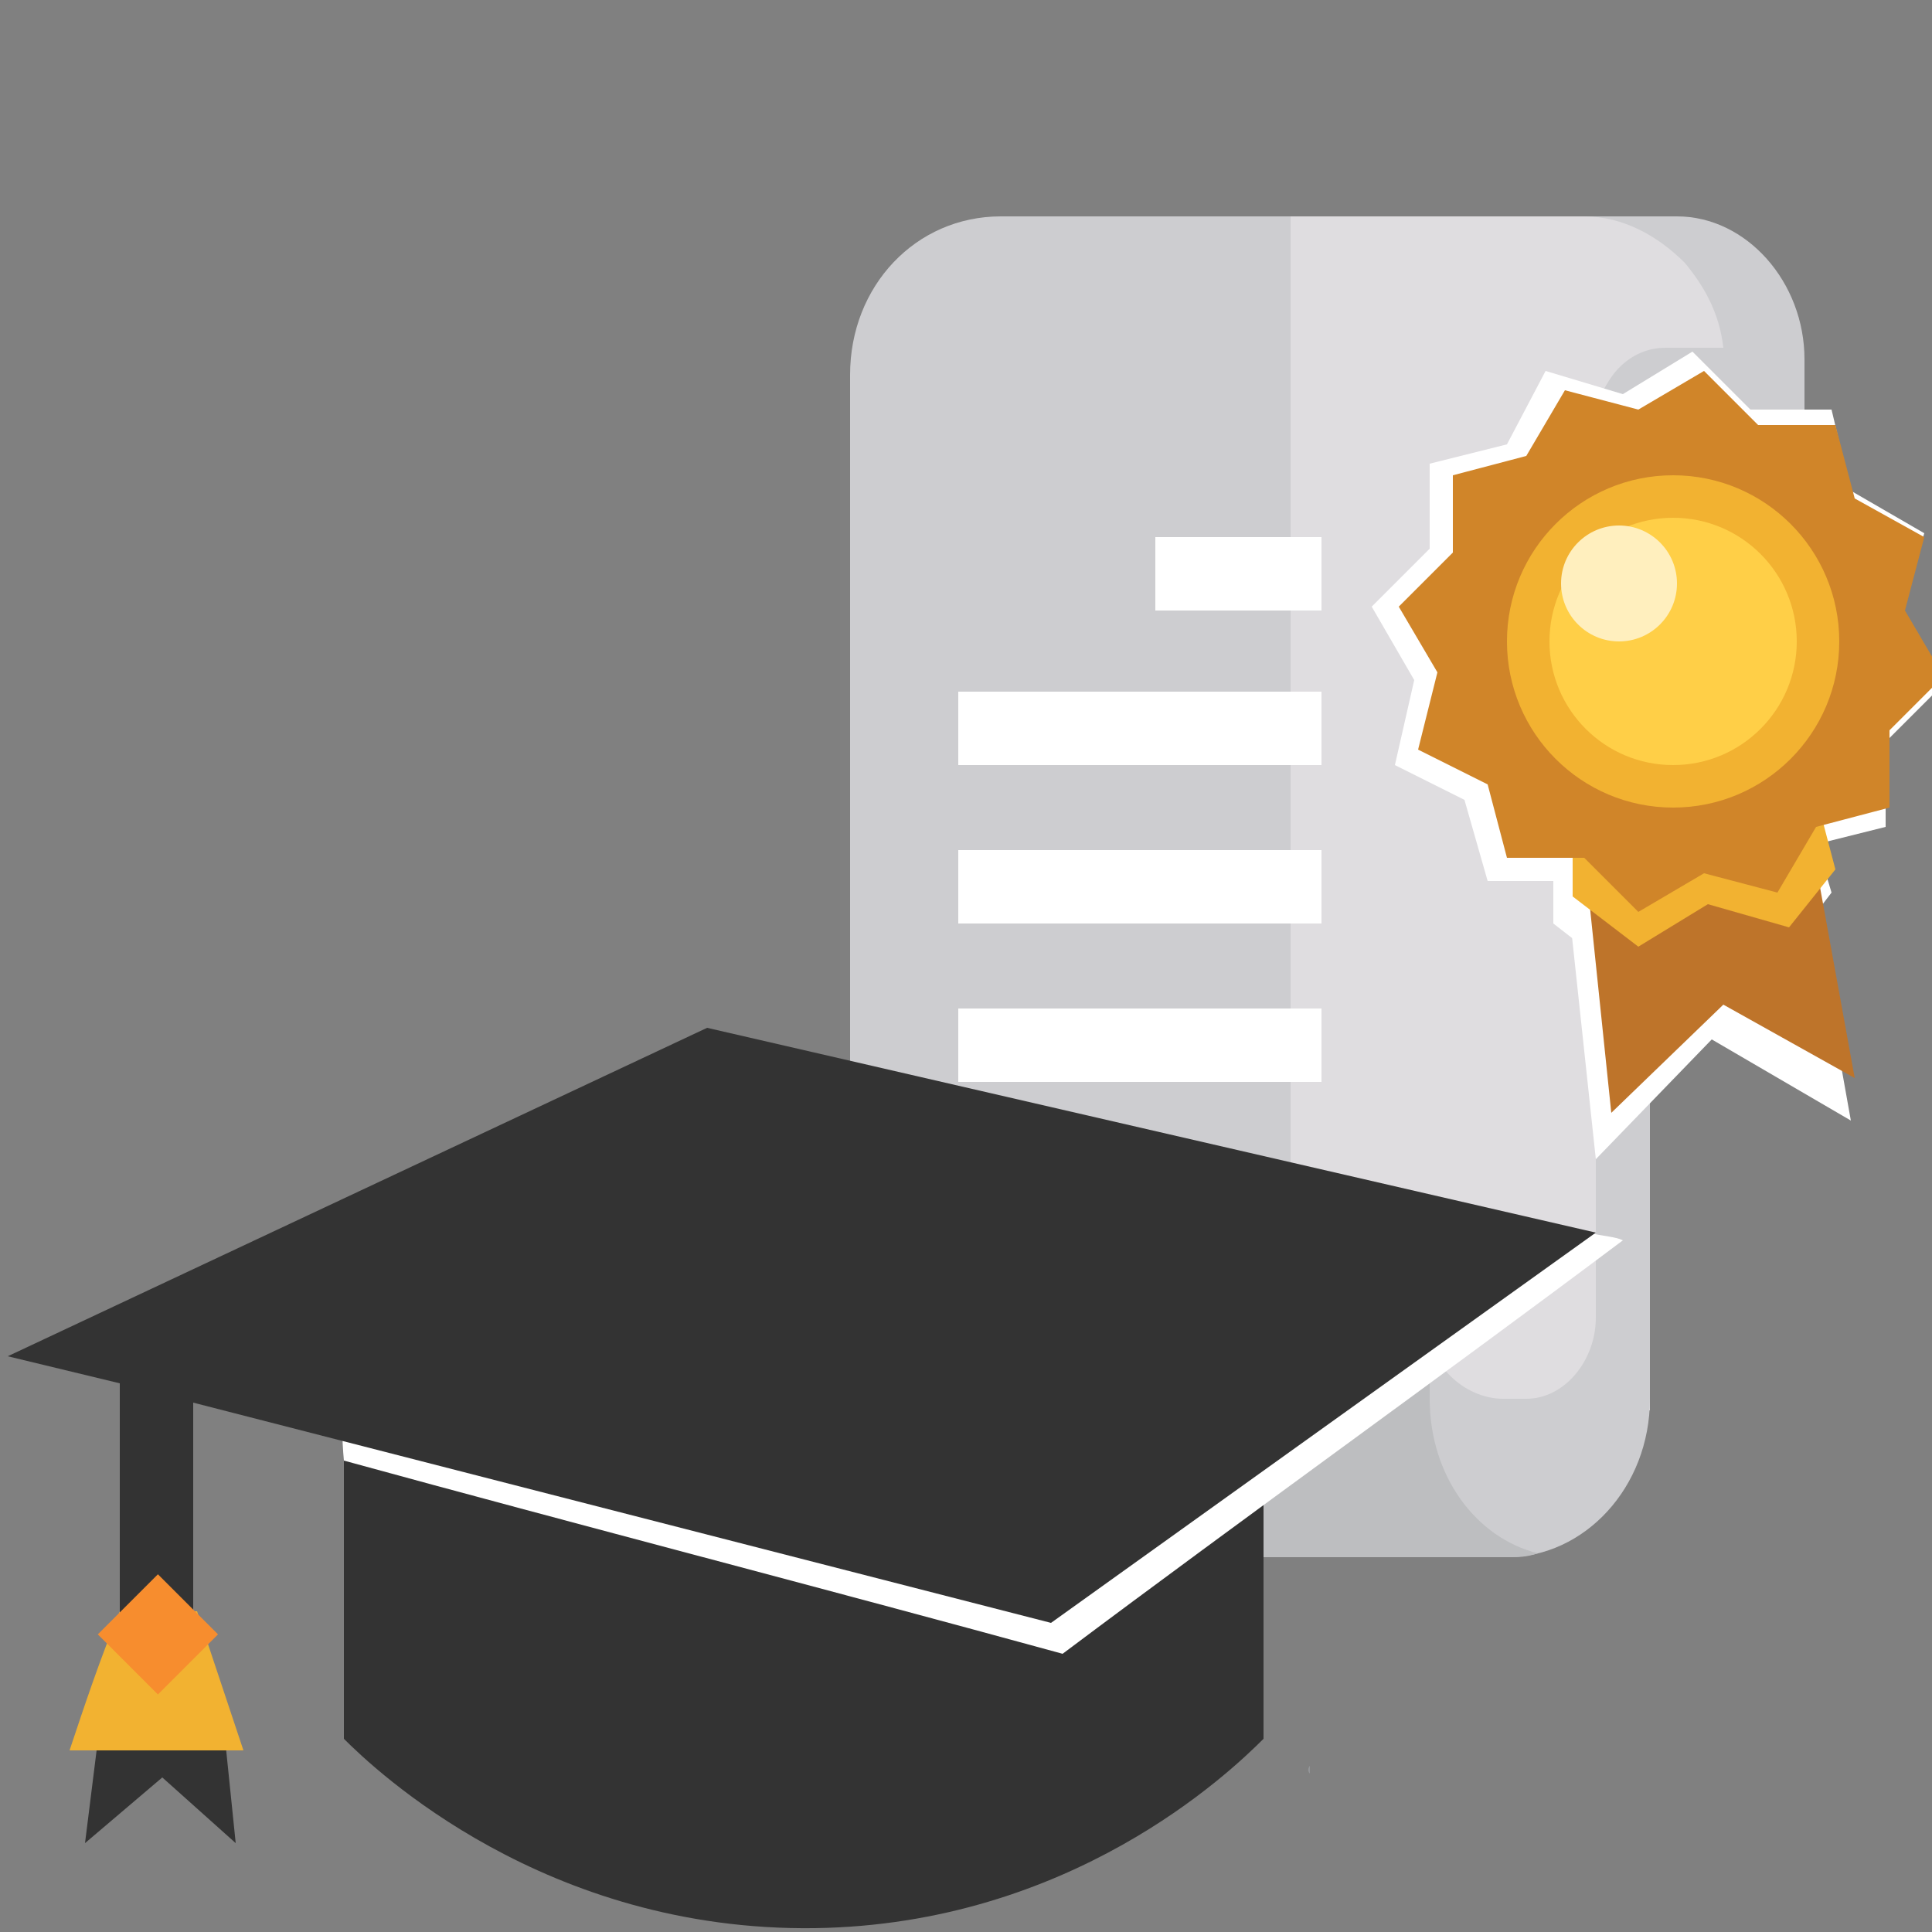 <?xml version="1.0" encoding="utf-8"?>
<!-- Generator: Adobe Illustrator 27.8.1, SVG Export Plug-In . SVG Version: 6.00 Build 0)  -->
<svg version="1.1" id="Layer_1" xmlns="http://www.w3.org/2000/svg" xmlns:xlink="http://www.w3.org/1999/xlink" x="0px" y="0px"
	 viewBox="0 0 50 50" style="enable-background:new 0 0 50 50;" xml:space="preserve">
<rect x="0" y="0" width="50" height="50" fill="#808080" stroke="none"/>
<style type="text/css">
	.st0{display:none;}
	.st1{display:inline;fill:#334B5E;}
	.st2{display:inline;fill:#2C3B4E;}
	.st3{display:inline;fill:#FFCF47;}
	.st4{display:inline;fill:#595B5C;}
	.st5{display:inline;fill:#FFFFFF;}
	.st6{display:inline;fill:#939598;}
	.st7{display:inline;fill:#F2B231;}
	.st8{display:inline;fill:#F78D2E;}
	.st9{display:inline;fill:#F2F2F2;}
	.st10{display:inline;fill:#FFEFBE;}
	.st11{display:inline;fill:#2BACE2;}
	.st12{display:inline;fill:#818285;}
	.st13{display:inline;fill:#424143;}
	.st14{display:inline;fill:none;stroke:#A8AAAD;stroke-miterlimit:10;}
	.st15{display:inline;fill:#7C9A88;}
	.st16{display:inline;}
	.st17{fill:#71AE87;}
	.st18{display:inline;fill:#7AC2A4;}
	.st19{fill:#FFFFFF;}
	.st20{fill:#8F1832;}
	.st21{fill:#BE202E;}
	.st22{display:inline;fill:#805E6B;}
	.st23{fill:#2C3B4E;}
	.st24{fill:#FABE13;}
	.st25{fill:#354B5E;}
	.st26{fill:#B9E5F9;}
	.st27{display:inline;fill:#E47C26;}
	.st28{display:inline;fill:#B9E5F9;}
	.st29{display:inline;fill:#354B5E;}
	.st30{display:inline;fill:#98D1A3;}
	.st31{display:inline;fill:#736759;}
	.st32{display:inline;fill:#669877;}
	.st33{fill:#BDBEC0;}
	.st34{fill:#333333;}
	.st35{fill:#CDCDD0;}
	.st36{fill:#334B5E;}
	.st37{fill:#D9EFEF;}
	.st38{clip-path:url(#SVGID_00000032624077356710045350000013207771040438518713_);}
	.st39{fill:#B9DEBF;}
	.st40{fill-rule:evenodd;clip-rule:evenodd;fill:#77AE86;}
	.st41{fill-rule:evenodd;clip-rule:evenodd;fill:#87C496;}
	.st42{fill:#B1B7B6;}
	.st43{fill:#939598;}
	.st44{fill:#DF9226;}
	.st45{fill:#29AAE1;}
	.st46{fill:#588566;}
	.st47{opacity:0.3;fill:#29AAE1;enable-background:new    ;}
	.st48{display:inline;fill:#D2D3D4;}
	.st49{display:inline;fill:#71AE87;}
	.st50{display:inline;fill:#EEAA1F;}
	.st51{fill:#659C77;}
	.st52{display:inline;fill:#FABE13;}
	.st53{fill:#464958;}
	.st54{fill:#D2D3D4;}
	.st55{fill:#596975;}
	.st56{fill:#669877;}
	.st57{display:inline;fill:#8EB6D8;}
	.st58{display:inline;fill:#333333;}
	.st59{display:inline;fill:#659778;}
	.st60{fill:#E6E7E7;}
	.st61{fill:#89ABAC;}
	.st62{fill:#414848;}
	.st63{fill:#2A2E2E;}
	.st64{fill:#2A3F4D;}
	.st65{fill:#30B4BB;}
	.st66{fill:#9CD8D9;}
	.st67{fill:#B9E3E3;}
	.st68{fill:#105A56;}
	.st69{fill:#24989D;}
	.st70{fill:#231F20;}
	.st71{fill:#EC2227;}
	.st72{fill:#319F9F;}
	.st73{fill:#1B9691;}
	.st74{fill:#FFCF47;}
	.st75{fill:#E9AE21;}
	.st76{fill:#1F9C98;}
	.st77{fill:#127F7F;}
	.st78{fill:#2C928A;}
	.st79{fill:#F2F2F2;}
	.st80{fill:#EEAA1F;}
	.st81{fill:#D18D29;}
	.st82{display:inline;fill:#619473;}
	.st83{display:inline;fill:#F1F4F8;}
	.st84{display:inline;fill:#89ABAC;}
	.st85{display:inline;fill:#464958;}
	.st86{display:inline;fill:#B1B7B6;}
	.st87{fill:#679978;}
	.st88{display:inline;fill:#C3996C;}
	.st89{display:inline;fill:#538785;}
	.st90{display:inline;fill:#7EC0BA;}
	.st91{display:inline;fill:#BDBEC0;}
	.st92{fill:#7AC2A4;}
	.st93{fill:#DFDDE0;}
	.st94{fill:#619473;}
	.st95{fill:#BE742A;}
	.st96{fill:#F2B231;}
	.st97{fill:#D08529;}
	.st98{fill:#FFEFBE;}
	.st99{fill:#F78D2E;}
</style>
<g id="Layer_1_00000029743766020496234740000008068939057399330697_" class="st0">
	<path class="st1" d="M35.2,39.3c2.2-0.5,4.4-1.1,6.6-1.6c-2.3-7.6-4.6-15.2-6.9-22.8c-0.9-0.8-2.3-1.1-3.5-0.6
		c-1.4,0.5-1.9,1.8-2,1.9C31.5,23.9,33.3,31.6,35.2,39.3z"/>
	<path class="st1" d="M29.9,11.7h-9.8c-3.1,2.6-5.3,7.5-5.3,13.1h20.3C35.2,19.2,33.1,14.3,29.9,11.7z"/>
	<path class="st2" d="M15.5,39.3c-2.2-0.5-4.4-1.1-6.6-1.6c2.3-7.6,4.6-15.2,6.9-22.8c0.9-0.8,2.3-1.1,3.5-0.6
		c1.4,0.5,1.9,1.8,2,1.9C19.3,23.9,17.4,31.6,15.5,39.3z"/>
	<path class="st2" d="M20.1,11.7c-3.1,2.6-5.3,7.5-5.3,13.1H25V11.7H20.1z"/>
	<rect x="14.8" y="24.3" class="st2" width="10.2" height="25.7"/>
	<rect x="25" y="24.2" class="st1" width="10.2" height="25.7"/>
	<rect x="26.1" y="18.6" class="st2" width="1" height="31.4"/>
	<rect x="22.5" y="18.2" class="st1" width="1" height="31.7"/>
	<path class="st3" d="M30.5,12.2c-0.2-0.2-0.4-0.3-0.5-0.5c0,0,0,0-0.1,0l0,0c0,0,0,0,0,0.1c0,0-0.1,0.1-0.2,0.4
		c-1.5,0.1-3.1,0.3-4.6,0.4c-1.5-0.1-3.1-0.2-4.6-0.4L20,11.8l-0.5,0.5L25,22.6C26.8,19.1,28.6,15.7,30.5,12.2z"/>
	<path class="st4" d="M29.9,11.7c-1.6,2.8-3.3,5.6-4.9,8.4l-5-8.4C23.3,11.7,26.6,11.7,29.9,11.7z"/>
	<path class="st2" d="M29.3,7.5c-0.4,0.4-2.1,2-4.8,2c-2.9,0.1-4.7-1.7-5-2c0-1.2,0-2.5,0-3.7h9.8V7.5z"/>
	<path class="st5" d="M19.8,2.7c-0.2,0.3-0.4,0.9-0.3,1.8c2.6,0.7,5.1,1.4,7.7,2c2-1.5,4-2.9,6-4.4C33.1,2.1,33,2,32.8,2
		C31.9,1.9,21.8-0.6,19.8,2.7z"/>
	<polygon class="st2" points="17.1,6.4 16.9,8 17.7,7.3 18.5,8 18.3,6.4 	"/>
	<path class="st6" d="M21.1,8.3L21.1,8.3V8.2V8.3z"/>
	<path class="st6" d="M31,8.3V8.1C31,8.2,31,8.3,31,8.3L31,8.3z"/>
	<path class="st7" d="M18.4,7.7h-1.8c0.2-0.5,0.3-1,0.5-1.5c0.3,0,0.5,0,0.8,0C18.1,6.7,18.3,7.2,18.4,7.7z"/>
	<polygon class="st2" points="23.4,-0.1 15.9,3.4 17.1,3.7 17.1,6.4 17.9,6.4 17.9,3.9 27,6.3 32.8,2.1 	"/>
	<rect x="17.1" y="6" transform="matrix(0.707 -0.707 0.707 0.707 0.556 14.275)" class="st8" width="0.9" height="0.9"/>
</g>
<g id="Layer_2_00000047060306242068780730000010165825816026927806_" class="st0">
	<path class="st9" d="M0.7,33.6c0,1,0.7,1.7,1.6,1.7l0,0h39c0.9,0,1.6-0.8,1.6-1.7l0,0l0,0V14.1H0.7V33.6z"/>
	<rect x="2.3" y="15.2" class="st10" width="13.3" height="15.9"/>
	<path class="st11" d="M41.3,9.9h-39c-0.9,0-1.6,0.8-1.6,1.7l0,0l0,0v2.6h42.2v-2.6C42.9,10.6,42.2,9.9,41.3,9.9L41.3,9.9z"/>
	<rect x="4.5" y="32.6" class="st6" width="8.9" height="1.2"/>
	<rect x="21.2" y="16.6" class="st12" width="9.7" height="1.4"/>
	<rect x="21.2" y="24.1" class="st6" width="13.1" height="1.3"/>
	<rect x="21.2" y="19.7" class="st6" width="13.1" height="1"/>
	<rect x="21.2" y="20.9" class="st6" width="13.1" height="1"/>
	<rect x="21.2" y="25.8" class="st6" width="13.1" height="1.3"/>
	<path class="st13" d="M23.2,30.9c-0.2,0-0.4-0.2-0.4-0.4c0,0,0,0,0-0.1c0-0.7,0.9-1.7,1.8-1.8c0.4-0.1,0.9,0.1,1.1,0.4
		s0.3,0.6,0.2,1c0,0.1-0.1,0.2,0.2,0.2c0.6,0,0.7,0.1,0.7,0.5c0.3-0.1,0.6-0.2,0.9-0.3c0.2,0,0.3-0.3,0.4-0.4
		c0.1-0.2,0.1-0.4,0.3-0.4c0.2,0,0,0.3-0.1,0.4c0,0.1-0.1,0.2,0,0.2s0.2,0,0.2-0.1c0.1-0.1,0.1-0.1,0.2-0.2c0.2-0.5,0.5-0.9,0.8-1.4
		c0.1-0.1,0.1-0.2,0.2-0.2s0.1,0.1,0.1,0.1c0,0.1,0,0.2-0.2,0.2c0,0-0.1,0-0.1,0.1c-0.2,0.4-0.4,0.8-0.6,1.2
		c0.2-0.1,0.4-0.3,0.4-0.6c0-0.4,0.3-0.6,0.7-0.7c0.4-0.1,0.6,0.1,0.6,0.4c-0.1,0.3-0.3,0.6-0.7,0.7c0-0.2,0.2-0.3,0.3-0.4
		c0.1-0.1,0.4-0.3,0.1-0.6c-0.1-0.1-0.5,0-0.7,0.3c-0.2,0.2-0.2,0.6,0,0.8c0.1,0.1,0.2,0.1,0.3,0.1c0.3-0.1,0.6-0.1,0.9-0.1
		c0.4,0.1,0.5,0.3,0.4,0.5s-0.3,0.4-0.5,0.5c0.1-0.1,0.2-0.3,0.3-0.5c0.1-0.3-0.1-0.5-0.4-0.5h-0.1c-0.7,0.1-0.7,0.1-0.4,0.6
		c0.5,0.7,0.3,1.3-0.5,1.7C29,32.8,28.4,33,27.7,33c-0.7,0-0.9-0.4-0.8-0.9c0.2-0.5,0.6-0.8,1-1.1c0.1-0.1,0.2-0.2,0.3-0.3
		c0-0.1,0.1-0.2,0-0.2c-0.1-0.1-0.2-0.1-0.3,0c-0.3,0.2-0.6,0.3-0.9,0.3c-0.2,0-0.4,0.2-0.6,0.4c-0.1,0.2-0.3,0.2-0.4,0.2
		c-0.2-0.1-0.1-0.2-0.1-0.4c0.1-0.3,0.3-0.5,0.6-0.5c-0.4-0.2-0.6-0.1-0.7,0.2c-0.3,1-1,1.9-1.8,2.5c-0.2,0.1-0.4,0.3-0.7,0.2
		c-0.3-0.2-0.2-0.4-0.1-0.6c0.4-0.9,1.2-1.7,2.1-2.1c0.3-0.2,0.4-0.3,0.4-0.6c0-0.2,0-0.5-0.1-0.7c-0.2-0.4-0.7-0.6-1.1-0.5
		c-0.8,0.2-1.6,1.1-1.6,1.8C22.9,30.6,23,30.8,23.2,30.9z M28,31.2c-0.4,0.2-0.7,0.6-0.9,1c-0.1,0.4,0.1,0.6,0.6,0.7
		c0.8,0.1,1.6-0.3,2.2-0.9c0.3-0.3,0.3-0.7,0.1-1c-0.4-0.7-0.3-0.6-1.1-0.3c-0.1,0-0.1,0.1-0.2,0.1c-0.4,0.2-0.6,0.7-0.6,1.1
		c0,0.1,0,0.2-0.1,0.2s-0.1-0.1-0.1-0.2C27.9,31.7,27.9,31.5,28,31.2L28,31.2z M25.6,30.6c-1.1,0.6-1.9,1.3-2.3,2.3
		c0,0.1-0.1,0.2,0.1,0.3c0.1,0,0.3,0,0.4-0.1C24.7,32.5,25.4,31.6,25.6,30.6L25.6,30.6L25.6,30.6z"/>
	<path class="st13" d="M32.5,31.3c0.1-0.4,0.2-0.7,0.4-1.1c-0.1,0-0.2,0-0.2,0c-0.2,0.3-0.6,0.3-0.9,0.5c-0.1,0-0.2,0.1-0.3,0
		c-0.1-0.1-0.1-0.2,0-0.3c0.1-0.1,0.1-0.1,0.2-0.2c0.1,0.1-0.1,0.2-0.1,0.3c0.1,0,0.2-0.3,0.4-0.1c0,0,0.1,0,0.2-0.1
		c0.2-0.2,0.4-0.3,0.7-0.4c0.2-0.1,0.3-0.2,0.4-0.4c0.2-0.4,0.4-0.7,0.7-1.1c0.1-0.1,0.2-0.2,0.3-0.2c0.1,0.1,0.1,0.2,0.1,0.3
		c-0.2,0.4-0.4,0.8-0.8,1.1l-0.1,0.1c-0.2,0.1-0.3,0.3-0.2,0.5c0.1,0.1,0.4,0,0.5-0.1c0.9-0.3,1.9-0.5,2.8-0.8c0.1,0,0.2,0,0.2,0
		c0,0.1-0.2,0.1-0.3,0.2c-1,0.4-2.1,0.7-3.2,0.9c-0.2,0-0.3,0.1-0.3,0.3C32.8,31,32.7,31.2,32.5,31.3z"/>
	<path class="st14" d="M41.3,9.9h-39c-0.9,0-1.6,0.8-1.6,1.7l0,0l0,0v22.1c0,1,0.7,1.7,1.6,1.7l0,0h39c0.9,0,1.6-0.8,1.6-1.7l0,0
		l0,0V11.6C42.9,10.6,42.2,9.9,41.3,9.9L41.3,9.9L41.3,9.9z"/>
	<path class="st15" d="M8.9,24.5L8.9,24.5c1.6,0,3-1.3,3-2.9s-1.3-2.9-3-2.9l0,0V24.5L8.9,24.5L8.9,24.5z"/>
	<path class="st15" d="M14.5,30.7c0-2.3-1.1-4.3-2.7-5.4C10.9,25.7,10,26,8.9,26l0,0v4.8l0,0L14.5,30.7L14.5,30.7z"/>
	<g class="st16">
		<path class="st17" d="M6,21.6c0,0.3,0,0.6,0.1,0.9c0,0.1,0.1,0.1,0.1,0.2l0,0c0.4,1,1.5,1.8,2.7,1.8v-5.7C7.3,18.8,6,20.1,6,21.6z
			"/>
	</g>
	<g class="st16">
		<path class="st17" d="M8.9,26c-1,0-2-0.2-2.9-0.6c-1.6,1.1-2.7,3.1-2.7,5.4h5.5L8.9,26L8.9,26z"/>
	</g>
	<circle class="st18" cx="38.1" cy="35" r="11.9"/>
	<g class="st16">
		<path class="st19" d="M35.1,40.1h-2.3v-6.2v-1v-1.1c-0.4,0.4-0.6,0.6-0.8,0.7l-1.2,1l-1-1.5l3.5-2.8h1.9v10.9H35.1z"/>
		<path class="st19" d="M41.8,29.1c1,0,1.9,0.2,2.5,0.7s0.9,1.1,0.9,1.9c0,0.6-0.2,1-0.5,1.5S44,34,43.4,34.4
			c0.8,0.4,1.4,0.9,1.7,1.4c0.4,0.5,0.5,1,0.5,1.5c0,0.9-0.3,1.6-1,2.1s-1.6,0.8-2.7,0.8c-1.2,0-2.1-0.3-2.8-0.8s-1-1.2-1-2.1
			c0-0.6,0.2-1.2,0.5-1.6c0.3-0.5,0.9-0.9,1.6-1.3c-0.6-0.4-1.1-0.8-1.3-1.2c-0.3-0.4-0.4-0.9-0.4-1.5c0-0.8,0.3-1.4,1-1.9
			C40,29.4,40.8,29.1,41.8,29.1z M40.2,37.2c0,0.4,0.1,0.8,0.4,1c0.3,0.2,0.7,0.4,1.2,0.4c0.6,0,1-0.1,1.3-0.4
			c0.3-0.2,0.4-0.6,0.4-1c0-0.3-0.1-0.6-0.4-0.9c-0.3-0.3-0.7-0.6-1.4-0.9C40.7,35.8,40.2,36.5,40.2,37.2z M41.8,30.8
			c-0.4,0-0.7,0.1-0.9,0.3c-0.2,0.2-0.4,0.5-0.4,0.8s0.1,0.6,0.3,0.8s0.5,0.5,1,0.7c0.5-0.2,0.8-0.5,1-0.7s0.3-0.5,0.3-0.8
			s-0.1-0.6-0.4-0.8C42.5,30.9,42.2,30.8,41.8,30.8z"/>
	</g>
</g>
<g id="Layer_3" class="st0">
	<circle class="st18" cx="25.4" cy="27.1" r="15.9"/>
	<g class="st16">
		<path class="st19" d="M21.4,34h-3.1v-8.4v-1.4v-1.5c-0.5,0.5-0.9,0.8-1.1,1L15.6,25l-1.5-1.8l4.7-3.7h2.5V34H21.4z"/>
		<path class="st19" d="M30.4,19.3c1.4,0,2.5,0.3,3.4,0.9s1.3,1.5,1.3,2.6c0,0.7-0.2,1.4-0.6,2c-0.4,0.6-1.1,1.1-2,1.6
			c1.1,0.6,1.9,1.2,2.3,1.8s0.7,1.3,0.7,2.1c0,1.2-0.5,2.1-1.4,2.9c-0.9,0.7-2.2,1.1-3.7,1.1c-1.6,0-2.8-0.3-3.7-1
			c-0.9-0.7-1.4-1.6-1.4-2.9c0-0.8,0.2-1.6,0.7-2.2c0.4-0.6,1.1-1.2,2.1-1.7c-0.8-0.5-1.4-1.1-1.8-1.7s-0.5-1.2-0.5-2
			c0-1,0.4-1.9,1.3-2.5S29,19.3,30.4,19.3z M28.1,30.1c0,0.6,0.2,1,0.6,1.3s0.9,0.5,1.6,0.5c0.8,0,1.3-0.2,1.7-0.5
			c0.4-0.3,0.6-0.8,0.6-1.3c0-0.4-0.2-0.9-0.6-1.2c-0.4-0.4-1-0.8-1.8-1.2C28.8,28.3,28.1,29.1,28.1,30.1z M30.3,21.5
			c-0.5,0-0.9,0.1-1.3,0.4s-0.5,0.6-0.5,1.1c0,0.4,0.1,0.8,0.4,1.1c0.3,0.3,0.7,0.6,1.4,1c0.6-0.3,1.1-0.6,1.4-0.9s0.4-0.7,0.4-1.1
			c0-0.5-0.2-0.8-0.5-1.1C31.3,21.7,30.9,21.5,30.3,21.5z"/>
	</g>
	<g class="st16">
		<path class="st20" d="M39.8,41.6c-8,8-20.9,8-28.8,0c-8-8-8-20.9,0-28.8c8-8,20.9-8,28.8,0C47.7,20.7,47.7,33.6,39.8,41.6z
			 M25.4,9.6c-9.7,0-17.6,7.9-17.6,17.6s7.9,17.6,17.6,17.6S43,36.9,43,27.2C42.9,17.5,35,9.6,25.4,9.6z M38.3,40.1L38.3,40.1
			L38.3,40.1L38.3,40.1z M12.4,14.2L12.4,14.2L12.4,14.2L12.4,14.2z M38.3,14.2L38.3,14.2L38.3,14.2L38.3,14.2z"/>
		<path class="st21" d="M10.9,12.7c4-4,9.2-6,14.4-6v2.8c-9.7,0-17.6,7.9-17.6,17.6s7.9,17.6,17.6,17.6v2.8c-5.2,0-10.4-2-14.4-6
			C3,33.6,3,20.7,10.9,12.7z M12.4,14.2L12.4,14.2L12.4,14.2L12.4,14.2z"/>
		<path class="st20" d="M10.4,17.9c0,0,0.9-1.5,2.1-2.8l26.8,22.6c0,0-0.9,1.4-2.2,2.4L10.4,17.9z"/>
		<path class="st21" d="M25.4,25.8L12.6,15.1c-1.2,1.2-2.1,2.8-2.1,2.8l14.9,12.4V25.8z"/>
	</g>
</g>
<g id="Layer_4" class="st0">
	<rect x="37.8" y="13.8" class="st3" width="5.2" height="8.8"/>
	<path class="st8" d="M43.3,13.8h-5.7c-0.9,0-0.8-1.3-0.8-2.2c0-0.6,0.4-1.1,0.8-1.1h5.7C44.5,10.6,44.4,13.8,43.3,13.8z"/>
	<path class="st22" d="M44.5,27.5c0-0.2,0-0.4,0-0.6c-0.1-0.1-0.3-0.2-0.4-0.4c-5.7-5.7-11.4-11.3-17.2-17C26.4,9,26.4,9,26,9.5
		c-0.1,0.1-0.2,0.2-0.3,0.3C20.1,15.5,14.5,21,8.9,26.5c-0.1,0.1-0.3,0.3-0.5,0.4c-0.1,0.3,0,0.5,0,0.8c0,5.1,0,10.2,0,15.3v0.1
		c0.9,0,1.8,0,2.7,0c0.4,0,0.9,0,1.3,0h10.9c6.1,0,12.2,0,18.3,0c1,0,2,0,2.9,0C44.5,37.9,44.5,32.7,44.5,27.5z"/>
	<g class="st16">
		<g>
			<path class="st23" d="M20.7,43c0-0.6,0-1.1,0-1.7c0-2.6,0-5.2,0-7.8c0-1,0.3-1.8,0.8-2.6c0.5-0.9,1.2-1.4,2-1.6
				c1.5-0.5,2.9-0.1,4,1.4c0.7,1,1,2.1,1,3.4c0,2.9,0,5.7,0,8.6c0,0.1,0,0.3,0,0.4C25.8,43,23.3,43,20.7,43z"/>
			<ellipse class="st24" cx="22.7" cy="37.2" rx="1" ry="1"/>
		</g>
		<path class="st25" d="M34.8,29.7c1.4,0,2.7,0,4.1,0c0.2,0,0.3,0,0.3,0.3c0,2.4,0,4.7,0,7.1c0,0.2-0.1,0.2-0.2,0.2
			c-2.7,0-5.5,0-8.2,0c-0.2,0-0.3-0.1-0.3-0.3c0-2.3,0-4.5,0-6.8c0-0.1-0.1-0.4,0-0.4c0.1-0.1,0.3,0,0.5,0
			C32.2,29.7,33.5,29.7,34.8,29.7z M31.4,33.5c0,0.9,0,1.8,0,2.6c0,0.2,0,0.2,0.2,0.2c0.8,0,1.7,0,2.5,0c0.2,0,0.3-0.1,0.3-0.3
			c0-1.7,0-3.5,0-5.2c0-0.2-0.1-0.3-0.3-0.3c-0.8,0-1.7,0-2.5,0c-0.2,0-0.3,0.1-0.3,0.3C31.4,31.7,31.4,32.6,31.4,33.5z M38.2,33.5
			c0-0.9,0-1.8,0-2.7c0-0.2,0-0.2-0.2-0.2c-0.8,0-1.7,0-2.5,0c-0.2,0-0.2,0.1-0.2,0.2c0,1.8,0,3.5,0,5.3c0,0.2,0,0.2,0.2,0.2
			c0.8,0,1.7,0,2.5,0c0.2,0,0.2-0.1,0.2-0.2C38.2,35.2,38.2,34.4,38.2,33.5z"/>
		<path class="st26" d="M31.4,33.5c0-0.9,0-1.7,0-2.6c0-0.2,0-0.3,0.3-0.3c0.8,0,1.7,0,2.5,0c0.2,0,0.3,0.1,0.3,0.3
			c0,1.7,0,3.5,0,5.2c0,0.2-0.1,0.3-0.3,0.3c-0.8,0-1.7,0-2.5,0c-0.2,0-0.2-0.1-0.2-0.2C31.4,35.2,31.4,34.4,31.4,33.5z"/>
		<path class="st26" d="M38.2,33.5c0,0.9,0,1.8,0,2.6c0,0.2,0,0.2-0.2,0.2c-0.8,0-1.7,0-2.5,0c-0.2,0-0.2-0.1-0.2-0.2
			c0-1.8,0-3.5,0-5.3c0-0.2,0.1-0.2,0.2-0.2c0.8,0,1.7,0,2.5,0c0.2,0,0.2,0.1,0.2,0.2C38.2,31.7,38.2,32.6,38.2,33.5z"/>
	</g>
	<path class="st5" d="M44.7,25.8c0,1.1,0,2.1,0,3.2c-0.1-0.1-0.3-0.2-0.4-0.4c-5.8-5.7-11.6-11.5-17.4-17.2c-0.5-0.5-0.5-0.5-0.9,0
		c-0.1,0.1-0.2,0.2-0.3,0.3C20,17.3,14.3,23,8.6,28.6c-0.2,0.1-0.3,0.3-0.5,0.4c0-1,0-2,0-3c0.6-0.3,1.1-0.8,1.6-1.2
		c4.2-4.2,8.4-8.3,12.6-12.4c1.3-1.3,2.6-2.6,3.9-3.9c0.3-0.3,0.4-0.3,0.7,0c5.5,5.4,10.9,10.8,16.4,16.2
		C43.8,25.1,44.2,25.5,44.7,25.8z"/>
	<path class="st27" d="M48.9,27.1c-1.3-1.2-19.6-19.3-20.3-20c-2.5-2.3-4.6,0.3-6.4,2.1L8.4,22.9V27l13.8-13.7
		c1.7-1.8,3.8-4.4,6.4-2.1c0.7,0.7,19,18.8,20.3,20.1l0,0C50,30.2,50,28.3,48.9,27.1z"/>
	<ellipse class="st28" cx="26.4" cy="19.1" rx="1.8" ry="2.3"/>
	<rect x="30.5" y="31.9" class="st29" width="8.7" height="0.6"/>
	<path class="st5" d="M11.5,8.6c-0.4-0.4-0.9-0.4-1.4-0.3c-0.3-0.1-0.6,0-1,0v36.6h1.4c0-2.4,0-4.9,0-7.3l0,0
		C24.2,36.7,18.9,14.3,11.5,8.6z"/>
	<path class="st30" d="M16.8,27.5c0.1-4.7-1.4-9.2-3-13.5c-0.9-1.7-1.7-3.5-3.1-4.8c-0.4-0.4-0.8-0.5-1.2-0.8C8.7,8.4,8,8.1,7.4,8.6
		C0.2,14.1-4.8,36.1,9.1,36.2l0,0c0.1,0,0.1,0,0.2,0C13.5,35.7,16.6,31.7,16.8,27.5z"/>
	<path class="st18" d="M15.7,17.3C18.3,23.9,19,34.6,10,36c8.4-5.4,5.6-21.2-1.9-27.6C12.6,7,14.5,14.1,15.7,17.3z"/>
	<path class="st31" d="M9.8,36.2c0,0.2,0,0.4,0,0.6c0,2.9,0,5.8,0,8.7c-0.5,0-1,0-1.5,0c0-2.9,0-5.8,0-8.7c0,0,0,0,0-0.1
		c0-1.5,0-3.1,0-4.6c0-0.2-0.1-0.4-0.3-0.5c-0.9-0.7-1.8-1.3-2.6-2C5,29.3,5,29,5.4,28.7c0.4-0.2,0.7-0.2,1.1,0.2
		c0.5,0.4,1,0.8,1.6,1.2c0.1,0,0.1,0.1,0.2,0.1C8.4,30.1,8.4,30,8.4,30c0-1.1,0-2.2,0-3.4c0-0.3,0-0.7,0-1c0-0.4,0.2-0.5,0.7-0.5
		s0.7,0.2,0.7,0.5c0,0.7,0,1.5,0,2.2c0,0.1,0,0.1,0.1,0c0.6-0.4,1.1-0.8,1.7-1.3c0.3-0.2,0.6-0.3,0.9-0.3c0.3,0,0.4,0.2,0.5,0.3
		c0.1,0.2,0,0.3-0.1,0.4c-0.8,0.8-1.9,1.5-2.8,2.3c-0.2,0.1-0.3,0.2-0.3,0.4c0,2.1,0,4.2,0,6.3C9.8,36.1,9.8,36.1,9.8,36.2z"/>
	<path class="st32" d="M48.6,48.1H4.4c-0.7,0-1.2-0.5-1.2-1.2v-0.8c0-0.7,0.5-1.2,1.2-1.2h44.2c0.7,0,1.2,0.5,1.2,1.2v0.8
		C49.7,47.5,49.2,48.1,48.6,48.1z"/>
	<ellipse class="st28" cx="26.4" cy="19.1" rx="1.8" ry="2.3"/>
</g>
<g id="Layer_5" class="st0">
	<g class="st16">
		<rect x="13.5" y="19.6" class="st33" width="2.7" height="0.6"/>
		<rect x="13.5" y="29.7" class="st33" width="2.7" height="0.6"/>
		<rect x="13.5" y="24.8" class="st33" width="2.7" height="0.6"/>
		<rect x="21.1" y="3" class="st34" width="0.4" height="2.7"/>
		<rect x="19.2" y="3.8" class="st34" width="0.7" height="2.7"/>
		<rect x="17.1" y="6.4" class="st35" width="16" height="1.9"/>
		<rect x="15.7" y="7.1" class="st36" width="18.9" height="37.8"/>
		<rect x="25.1" y="7.1" class="st23" width="9.4" height="37.8"/>
		<g>
			<g>
				<rect x="28.2" y="33.7" class="st37" width="4.4" height="2.8"/>
				<rect x="23" y="33.7" class="st37" width="4.4" height="2.8"/>
				<rect x="17.8" y="33.7" class="st37" width="4.4" height="2.8"/>
			</g>
			<g>
				<rect x="28.2" y="30.2" class="st37" width="4.4" height="2.8"/>
				<rect x="23" y="30.2" class="st37" width="4.4" height="2.8"/>
				<rect x="17.8" y="30.2" class="st37" width="4.4" height="2.8"/>
			</g>
			<g>
				<rect x="28.2" y="26.7" class="st37" width="4.4" height="2.8"/>
				<rect x="23" y="26.7" class="st37" width="4.4" height="2.8"/>
				<rect x="17.8" y="26.7" class="st37" width="4.4" height="2.8"/>
			</g>
			<g>
				<rect x="28.2" y="23.2" class="st37" width="4.4" height="2.8"/>
				<rect x="23" y="23.2" class="st37" width="4.4" height="2.8"/>
				<rect x="17.8" y="23.2" class="st37" width="4.4" height="2.8"/>
			</g>
			<g>
				<rect x="28.2" y="19.8" class="st37" width="4.4" height="2.8"/>
				<rect x="23" y="19.8" class="st37" width="4.4" height="2.8"/>
				<rect x="17.8" y="19.8" class="st37" width="4.4" height="2.8"/>
			</g>
			<g>
				<rect x="28.2" y="16.3" class="st37" width="4.4" height="2.8"/>
				<rect x="23" y="16.3" class="st37" width="4.4" height="2.8"/>
				<rect x="17.8" y="16.3" class="st37" width="4.4" height="2.8"/>
			</g>
			<g>
				<rect x="28.2" y="12.8" class="st37" width="4.4" height="2.8"/>
				<rect x="23" y="12.8" class="st37" width="4.4" height="2.8"/>
				<rect x="17.8" y="12.8" class="st37" width="4.4" height="2.8"/>
			</g>
		</g>
		<rect x="18.7" y="4.6" class="st17" width="13.3" height="1.8"/>
		<rect x="18.2" y="4.5" class="st36" width="14.1" height="0.3"/>
		<g>
			<g>
				<defs>
					<rect id="SVGID_1_" x="7.3" y="41" width="13.1" height="5.2"/>
				</defs>
				<clipPath id="SVGID_00000099620097529429316220000007997966049107461270_">
					<use xlink:href="#SVGID_1_"  style="overflow:visible;"/>
				</clipPath>
				<g style="clip-path:url(#SVGID_00000099620097529429316220000007997966049107461270_);">
					<path class="st39" d="M12.5,52.4c0.2,0,0.4-0.1,0.5-0.3c0-0.2-0.1-0.4-0.3-0.5c-0.6-0.1-1.2-0.5-1.6-1.1
						c-0.4-0.5-0.6-1.3-0.6-2.2c0-0.2-0.2-0.4-0.4-0.4s-0.4,0.2-0.4,0.4c0,1.1,0.3,2,0.8,2.6C10.9,51.8,11.7,52.3,12.5,52.4z"/>
					<path class="st39" d="M13,50.6c-0.2,0-0.4,0.3-0.3,0.5c0,0.2,0.3,0.4,0.5,0.3c0.7-0.1,1.8-0.5,2.7-1.3c0.6-0.5,1.1-1.3,1.2-2.3
						c0-0.2-0.1-0.4-0.3-0.5c-0.2,0-0.4,0.1-0.5,0.3c-0.1,0.8-0.5,1.4-1,1.8C14.6,50.2,13.6,50.5,13,50.6z"/>
					<path class="st39" d="M11.9,55.5c0,0.2,0.2,0.4,0.5,0.3c0.2,0,0.4-0.2,0.3-0.5c-0.1-0.8-0.1-1.6,0.2-2.6c0.2-1,0.7-2.3,1.3-4.1
						c0.1-0.2,0-0.4-0.2-0.5s-0.4,0-0.5,0.2c-0.7,1.8-1.1,3.1-1.3,4.1C11.9,53.7,11.8,54.6,11.9,55.5z"/>
					<path class="st40" d="M17.1,48.7c0.3,0.1,0.6,0.1,0.9,0.1c1,0,1.9-0.6,1.9-1.3c0-0.5-0.5-1-1.2-1.2c0.5-0.2,0.8-0.6,0.8-1
						c0-0.7-0.8-1.3-1.9-1.3h-0.1c0-0.1,0-0.1,0-0.2c0-0.7-0.8-1.3-1.9-1.3c-0.2,0-0.4,0-0.6,0.1c-0.1-0.6-0.9-1.1-1.9-1.1
						s-1.9,0.6-1.9,1.3c0,0,0,0,0,0.1c-0.1,0-0.2,0-0.3,0c-1,0-1.9,0.6-1.9,1.3c0,0.3,0.1,0.5,0.3,0.7C9,45,8.9,45.3,8.9,45.6
						c-0.1,0,0.5,0,0.4,0c-1,0-2,0.6-2,1.3s0.9,1.3,2,1.3H7.5c0.2,0.6,2.1,1,2.9,1c0.1,0,0.2,0,0.3,0c0.1,0.6,0.9,1.1,1.9,1.1
						c0.8,0,1.5-0.3,1.8-0.8c0.3,0.1,0.6,0.2,0.9,0.2C16.1,49.5,16.8,49.2,17.1,48.7z"/>
					<path class="st41" d="M14.2,47.6c0.3,0.1,0.6,0.1,0.9,0.1c1,0,1.9-0.6,1.9-1.3c0-0.5-0.5-1-1.2-1.2c0.5-0.2,0.8-0.6,0.8-1
						c0-0.7-0.8-1.3-1.9-1.3h-0.1c0-0.1,0-0.1,0-0.2c0-0.7-0.8-1.2-1.7-1.2c-0.9,0.1-1.6,0.6-1.6,1.2c0,0,0,0,0,0.1
						c-0.1,0-0.2,0-0.3,0c-1,0-1.9,0.6-1.9,1.3c0,0.3,0.1,0.5,0.3,0.7C9,45,8.9,45.3,8.9,45.6c-0.1,0,0.5,0,0.4,0c-1,0-2,0.6-2,1.3
						c0,0.5,0.8,1,1.5,1.2h0.1l0,0c0.2,0,0.1,0.1,0.3,0.1H7.4c0.2,0.6,2.1,1,2.9,1l0,0c0.5-0.1,0.9-0.4,1.1-0.7
						c0.3,0.1,0.6,0.2,0.9,0.2C13.3,48.5,14,48.1,14.2,47.6z"/>
				</g>
			</g>
		</g>
		<g>
			<path class="st42" d="M40,42.3c0.2,0.1,0.3,0.4,0.2,0.6c-0.1,0.2-0.4,0.3-0.6,0.2c-0.5-0.2-1.2-0.7-2-1.7l0,0
				c-0.5-0.7-1-1.5-1.5-2.7c-0.1-0.2,0-0.5,0.3-0.6c0.2-0.1,0.5,0,0.6,0.3c0.4,1.1,0.9,1.9,1.4,2.5l0,0l0,0
				C39,41.7,39.6,42.1,40,42.3z"/>
			<path class="st43" d="M39.6,47.4c-0.1,0.2-0.4,0.3-0.7,0.1c-0.2-0.1-0.3-0.4-0.1-0.7c0.4-0.6,0.6-1.9,0.6-3.4
				c0-1.6-0.2-3.4-0.6-5c-0.1-0.3,0.1-0.5,0.3-0.6c0.3-0.1,0.5,0.1,0.6,0.3c0.4,1.7,0.7,3.6,0.7,5.3C40.4,45.2,40.1,46.6,39.6,47.4z
				"/>
			<path class="st40" d="M38.2,39.9L38.2,39.9L38.2,39.9C38.2,39.9,38.1,39.9,38.2,39.9L38.2,39.9L38.2,39.9
				C38.1,39.9,38.1,39.9,38.2,39.9L38.2,39.9L38.2,39.9c-0.1,0-0.1,0-0.2,0l0,0l0,0l0,0c0,0,0,0-0.1,0l0,0l0,0c0,0,0,0-0.1,0l0,0
				l0,0l0,0c0,0,0,0-0.1,0l0,0l0,0c0,0,0,0-0.1,0l0,0c0,0,0,0-0.1,0l0,0l0,0l0,0c0,0,0,0-0.1,0c-1.6,0-2.8-1-2.8-2.2l0,0l0,0l0,0
				l0,0l0,0l0,0l0,0l0,0l0,0l0,0l0,0l0,0l0,0l0,0l0,0l0,0l0,0l0,0l0,0l0,0l0,0l0,0l0,0l0,0l0,0l0,0l0,0l0,0l0,0l0,0l0,0l0,0l0,0l0,0
				l0,0l0,0l0,0l0,0l0,0l0,0l0,0l0,0l0,0l0,0l0,0l0,0l0,0l0,0l0,0l0,0l0,0l0,0l0,0l0,0l0,0l0,0l0,0l0,0l0,0l0,0l0,0l0,0l0,0l0,0l0,0
				l0,0l0,0l0,0l0,0l0,0l0,0l0,0l0,0l0,0l0,0l0,0l0,0l0,0l0,0l0,0l0,0l0,0l0,0l0,0l0,0l0,0l0,0l0,0l0,0l0,0l0,0l0,0l0,0l0,0l0,0l0,0
				l0,0l0,0l0,0l0,0l0,0c0,0,0,0,0-0.1l0,0c0,0,0,0,0-0.1l0,0l0,0l0,0l0,0c0,0,0,0,0-0.1l0,0l0,0c0,0,0,0,0-0.1l0,0l0,0
				c0,0,0,0,0-0.1l0,0c0,0,0,0,0-0.1l0,0l0,0l0,0c0,0,0,0,0-0.1c0-1.2,1.3-2.2,2.8-2.2c0,0,0,0,0.1,0l0,0c0,0,0,0,0.1,0l0,0
				c0,0,0,0,0.1,0l0,0c0,0,0,0,0.1,0l0,0c0,0,0,0,0.1,0l0,0c0,0,0,0,0.1,0l0,0l0,0l0,0c0,0,0,0,0.1,0l0,0l0,0c0,0,0,0,0.1,0l0,0l0,0
				l0,0c0,0,0,0,0.1,0l0,0l0,0l0,0c0,0,0,0,0.1,0l0,0l0,0l0,0c0,0,0,0,0.1,0l0,0l0,0l0,0c0,0,0,0,0.1,0l0,0l0,0l0,0l0,0l0,0l0,0l0,0
				l0,0l0,0l0,0l0,0l0,0l0,0l0,0l0,0l0,0l0,0l0,0l0,0l0,0l0,0l0,0l0,0l0,0l0,0l0,0l0,0l0,0l0,0l0,0l0,0c0,0,0,0,0.1,0l0,0l0,0l0,0
				l0,0l0,0l0,0l0,0l0,0l0,0l0,0l0,0l0,0l0,0l0,0l0,0l0,0l0.1,0.1l0,0c0,0,0,0.1,0.1,0.1l0,0l0,0l0,0c0,0,0,0.1,0.1,0.1l0,0l0,0l0,0
				l0,0c1.6,0,2.8,1,2.8,2.2l0,0l0,0l0,0l0,0l0,0l0,0l0,0l0,0l0,0l0,0l0,0l0,0l0,0l0,0l0,0l0,0l0,0l0,0l0,0l0,0l0,0l0,0l0,0l0,0l0,0
				l0,0l0,0l0,0l0,0l0,0l0,0l0,0l0,0l0,0l0,0l0,0l0,0l0,0l0,0l0,0l0,0l0,0l0,0l0,0l0,0l0,0l0,0l0,0l0,0l0,0l0,0l0,0l0,0l0,0l0,0l0,0
				l0,0l0,0l0,0l0,0l0,0l0,0l0,0l0,0l0,0l0,0l0,0l0,0l0,0l0,0l0,0l0,0l0,0l0,0l0,0l0,0l0,0l0,0l0,0l0,0l0,0l0,0l0,0l0,0l0,0l0,0
				c0,0,0,0-0.1,0l0,0l0,0l0,0l0,0l0,0l0,0l0,0l0,0l0,0l0,0c-0.3,1-1.4,1.7-2.8,1.7C39.1,40.2,38.6,40.1,38.2,39.9z"/>
			<path class="st41" d="M37.6,33.3c0.3-0.1,0.7-0.2,1.1-0.2c0,0,0,0,0.1,0l0,0c0,0,0,0,0.1,0l0,0c0,0,0,0,0.1,0l0,0c0,0,0,0,0.1,0
				l0,0c0,0,0,0,0.1,0l0,0c0,0,0,0,0.1,0l0,0l0,0l0,0c0,0,0,0,0.1,0l0,0l0,0c0,0,0,0,0.1,0l0,0l0,0l0,0c0,0,0,0,0.1,0l0,0l0,0l0,0
				c0,0,0,0,0.1,0l0,0l0,0l0,0c0,0,0,0,0.1,0l0,0l0,0l0,0c0,0,0,0,0.1,0l0,0l0,0l0,0l0,0l0,0l0,0l0,0l0,0l0,0l0,0l0,0l0,0l0,0l0,0
				l0,0l0,0l0,0l0,0l0,0l0,0l0,0l0,0l0,0l0,0l0,0l0,0l0,0l0,0l0,0l0,0l0,0c0,0,0,0,0.1,0l0,0l0,0l0,0l0,0l0,0l0,0l0,0l0,0l0,0l0,0
				l0,0l0,0l0,0l0,0l0,0l0,0l0.1,0.1l0,0c0,0,0,0.1,0.1,0.1l0,0l0,0l0,0c0,0,0,0.1,0.1,0.1l0,0l0,0l0,0l0,0c1.6,0,2.8,1,2.8,2.2l0,0
				l0,0l0,0l0,0l0,0l0,0l0,0l0,0l0,0l0,0l0,0l0,0l0,0l0,0l0,0l0,0l0,0l0,0l0,0l0,0l0,0l0,0l0,0l0,0l0,0l0,0l0,0l0,0l0,0l0,0l0,0l0,0
				l0,0l0,0l0,0l0,0l0,0l0,0l0,0l0,0l0,0l0,0l0,0l0,0l0,0l0,0l0,0l0,0l0,0l0,0l0,0l0,0l0,0l0,0l0,0l0,0l0,0l0,0l0,0l0,0l0,0l0,0l0,0
				l0,0l0,0l0,0l0,0l0,0l0,0l0,0l0,0l0,0l0,0l0,0l0,0l0,0l0,0l0,0l0,0l0,0l0,0l0,0l0,0l0,0l0,0l0,0c0,0,0,0-0.1,0l0,0l0,0l0,0l0,0
				l0,0l0,0l0,0l0,0l0,0l0,0c-0.1,0.2-0.2,0.5-0.4,0.7c-0.3,0.1-0.7,0.2-1.1,0.2c-0.5,0-1-0.1-1.4-0.3l0,0l0,0c0,0,0,0-0.1,0l0,0
				l0,0c0,0,0,0-0.1,0l0,0l0,0c0,0,0,0-0.1,0l0,0l0,0l0,0c0,0,0,0-0.1,0l0,0l0,0c0,0,0,0-0.1,0l0,0l0,0l0,0c0,0,0,0-0.1,0l0,0l0,0
				c0,0,0,0-0.1,0l0,0c0,0,0,0-0.1,0l0,0l0,0l0,0c0,0,0,0-0.1,0c-1.6,0-2.8-1-2.8-2.2l0,0l0,0l0,0l0,0l0,0l0,0l0,0l0,0l0,0l0,0l0,0
				l0,0l0,0l0,0l0,0l0,0l0,0l0,0l0,0l0,0l0,0l0,0l0,0l0,0l0,0l0,0l0,0l0,0l0,0l0,0l0,0l0,0l0,0l0,0l0,0l0,0l0,0l0,0l0,0l0,0l0,0l0,0
				l0,0l0,0l0,0l0,0l0,0l0,0l0,0l0,0l0,0l0,0l0,0l0,0l0,0l0,0l0,0l0,0l0,0l0,0l0,0l0,0l0,0l0,0l0,0l0,0l0,0l0,0l0,0l0,0l0,0l0,0l0,0
				l0,0l0,0l0,0l0,0l0,0l0,0l0,0l0,0l0,0l0,0l0,0l0,0l0,0l0,0l0,0l0,0l0,0l0,0l0,0l0,0l0,0l0,0l0,0l0,0l0,0l0,0l0,0l0,0
				c0,0,0,0,0-0.1l0,0c0,0,0,0,0-0.1l0,0l0,0l0,0l0,0c0,0,0,0,0-0.1l0,0l0,0c0,0,0,0,0-0.1l0,0l0,0c0,0,0,0,0-0.1l0,0c0,0,0,0,0-0.1
				l0,0l0,0l0,0c0,0,0,0,0-0.1C37.2,34.1,37.3,33.7,37.6,33.3z"/>
		</g>
		<g>
			<g>
				<rect x="26.4" y="40.6" width="6.2" height="4.2"/>
				<ellipse cx="26.7" cy="40.6" rx="0.3" ry="0.3"/>
				<ellipse cx="32.3" cy="40.6" rx="0.3" ry="0.3"/>
				<rect x="26.7" y="40.3" width="5.6" height="0.9"/>
			</g>
			<rect x="29.3" y="40.3" class="st44" width="0.4" height="4.5"/>
		</g>
		<rect x="17.8" y="39.4" class="st45" width="5.6" height="2.5"/>
		<g>
			<rect x="17.8" y="41.7" class="st37" width="5.6" height="0.2"/>
			<rect x="17.8" y="39.4" class="st37" width="5.6" height="0.2"/>
		</g>
		<rect x="26.3" y="38.5" class="st43" width="6.3" height="1"/>
		<rect x="26.5" y="8.3" class="st46" width="6.1" height="1.6"/>
		<rect x="26.5" y="10" class="st17" width="6.1" height="0.5"/>
		<rect x="12.2" y="16.3" class="st46" width="2.8" height="17.2"/>
		<rect x="12.5" y="16.7" class="st37" width="2.1" height="16.4"/>
		<polygon class="st47" points="12.5,33.1 12.5,16.7 14.6,16.7 		"/>
		<rect x="21.5" y="4.8" class="st46" width="10.4" height="1.6"/>
	</g>
	<path class="st32" d="M47.1,48.1H2.9c-0.7,0-1.2-0.5-1.2-1.2v-0.8c0-0.7,0.5-1.2,1.2-1.2h44.2c0.7,0,1.2,0.5,1.2,1.2v0.8
		C48.3,47.5,47.7,48.1,47.1,48.1z"/>
</g>
<g id="Layer_6" class="st0">
	<rect x="6.4" y="19.5" class="st30" width="39.2" height="23"/>
	<rect x="6.4" y="14" class="st18" width="39.2" height="4.1"/>
	<rect x="4.9" y="12.8" class="st2" width="42.8" height="2.4"/>
	<rect x="38.9" y="15.2" class="st48" width="0.4" height="5.3"/>
	<rect x="37.9" y="15.2" class="st48" width="0.4" height="5.3"/>
	<rect x="14" y="15.2" class="st48" width="0.4" height="5.3"/>
	<rect x="14.9" y="15.2" class="st48" width="0.4" height="5.3"/>
	<rect x="6.4" y="19.5" class="st18" width="3.3" height="23"/>
	<path class="st49" d="M22.6,38.4c0,0.1,0,0.1-0.1,0.1s-0.1,0-0.1-0.1s0-0.1,0.1-0.1C22.6,38.3,22.6,38.4,22.6,38.4L22.6,38.4z"/>
	<rect x="12.6" y="20.5" class="st50" width="28" height="1"/>
	<g class="st16">
		<rect x="29.9" y="40.3" width="0.3" height="3.9"/>
		<rect x="30.5" y="40.3" width="0.3" height="3.9"/>
		<rect x="39.3" y="40.3" width="0.3" height="3.9"/>
		<rect x="38.7" y="40.3" width="0.3" height="3.9"/>
		<rect x="29.1" y="39.4" width="11.1" height="0.9"/>
		<rect x="29.1" y="40.1" class="st51" width="11.1" height="0.3"/>
	</g>
	<rect x="12.1" y="32" class="st2" width="5.8" height="10.3"/>
	<ellipse class="st52" cx="13.3" cy="37.4" rx="0.6" ry="0.5"/>
	<path class="st29" d="M23.9,27.2c0.7,0,1.5,0,2.2,0c0.1,0,0.1,0,0.1,0.3c0,2.4,0,4.9,0,7.3c0,0.2,0,0.2-0.1,0.2c-1.5,0-2.9,0-4.4,0
		c-0.1,0-0.1-0.1-0.1-0.3c0-2.4,0-4.7,0-7.1c0-0.1,0-0.4,0-0.4c0.1-0.1,0.2,0,0.2,0C22.5,27.2,23.2,27.2,23.9,27.2z M22,31.1
		c0,0.9,0,1.8,0,2.7c0,0.2,0,0.2,0.1,0.2c0.4,0,0.9,0,1.3,0c0.1,0,0.1-0.1,0.1-0.3c0-1.8,0-3.6,0-5.4c0-0.2,0-0.3-0.1-0.3
		c-0.4,0-0.9,0-1.3,0C22,28,22,28.1,22,28.3C22,29.3,22,30.2,22,31.1z M25.7,31.1c0-0.9,0-1.8,0-2.8c0-0.2,0-0.2-0.1-0.2
		c-0.5,0-0.9,0-1.4,0c-0.1,0-0.1,0.1-0.1,0.2c0,1.8,0,3.6,0,5.5c0,0.2,0,0.2,0.1,0.2c0.5,0,0.9,0,1.4,0c0.1,0,0.1-0.1,0.1-0.2
		C25.7,32.9,25.7,32,25.7,31.1z"/>
	<path class="st28" d="M22,31.1c0-0.9,0-1.8,0-2.7c0-0.2,0-0.3,0.1-0.3c0.4,0,0.9,0,1.3,0c0.1,0,0.1,0.1,0.1,0.3c0,1.8,0,3.6,0,5.4
		c0,0.2,0,0.3-0.1,0.3c-0.4,0-0.9,0-1.3,0C22,34.1,22,34,22,33.9C22,32.9,22,32,22,31.1z"/>
	<path class="st28" d="M25.7,31.1c0,0.9,0,1.8,0,2.7c0,0.2,0,0.2-0.1,0.2c-0.5,0-0.9,0-1.4,0c-0.1,0-0.1-0.1-0.1-0.2
		c0-1.8,0-3.6,0-5.5c0-0.2,0-0.2,0.1-0.2c0.5,0,0.9,0,1.4,0c0.1,0,0.1,0.1,0.1,0.2C25.7,29.3,25.7,30.2,25.7,31.1z"/>
	<rect x="21.6" y="29.5" class="st29" width="4.6" height="0.7"/>
	<path class="st29" d="M30.6,27.2c0.7,0,1.5,0,2.2,0c0.1,0,0.1,0,0.1,0.3c0,2.4,0,4.9,0,7.3c0,0.2,0,0.2-0.1,0.2c-1.5,0-2.9,0-4.4,0
		c-0.1,0-0.1-0.1-0.1-0.3c0-2.4,0-4.7,0-7.1c0-0.1,0-0.4,0-0.4c0.1-0.1,0.2,0,0.2,0C29.2,27.2,29.9,27.2,30.6,27.2z M28.8,31.1
		c0,0.9,0,1.8,0,2.7c0,0.2,0,0.2,0.1,0.2c0.4,0,0.9,0,1.3,0c0.1,0,0.1-0.1,0.1-0.3c0-1.8,0-3.6,0-5.4c0-0.2,0-0.3-0.1-0.3
		c-0.4,0-0.9,0-1.3,0c-0.1,0-0.1,0.1-0.1,0.3C28.8,29.3,28.8,30.2,28.8,31.1z M32.4,31.1c0-0.9,0-1.8,0-2.8c0-0.2,0-0.2-0.1-0.2
		c-0.5,0-0.9,0-1.4,0c-0.1,0-0.1,0.1-0.1,0.2c0,1.8,0,3.6,0,5.5c0,0.2,0,0.2,0.1,0.2c0.5,0,0.9,0,1.4,0c0.1,0,0.1-0.1,0.1-0.2
		C32.4,32.9,32.4,32,32.4,31.1z"/>
	<path class="st28" d="M28.8,31.1c0-0.9,0-1.8,0-2.7c0-0.2,0-0.3,0.1-0.3c0.4,0,0.9,0,1.3,0c0.1,0,0.1,0.1,0.1,0.3
		c0,1.8,0,3.6,0,5.4c0,0.2,0,0.3-0.1,0.3c-0.4,0-0.9,0-1.3,0c-0.1,0-0.1-0.1-0.1-0.2C28.8,32.9,28.8,32,28.8,31.1z"/>
	<path class="st28" d="M32.4,31.1c0,0.9,0,1.8,0,2.7c0,0.2,0,0.2-0.1,0.2c-0.5,0-0.9,0-1.4,0c-0.1,0-0.1-0.1-0.1-0.2
		c0-1.8,0-3.6,0-5.5c0-0.2,0-0.2,0.1-0.2c0.5,0,0.9,0,1.4,0c0.1,0,0.1,0.1,0.1,0.2C32.4,29.3,32.4,30.2,32.4,31.1z"/>
	<rect x="28.3" y="29.5" class="st29" width="4.6" height="0.7"/>
	<path class="st29" d="M37.6,27.2c0.7,0,1.5,0,2.2,0c0.1,0,0.1,0,0.1,0.3c0,2.4,0,4.9,0,7.3c0,0.2,0,0.2-0.1,0.2c-1.5,0-2.9,0-4.4,0
		c-0.1,0-0.1-0.1-0.1-0.3c0-2.4,0-4.7,0-7.1c0-0.1,0-0.4,0-0.4c0.1-0.1,0.2,0,0.2,0C36.2,27.2,36.9,27.2,37.6,27.2z M35.7,31.1
		c0,0.9,0,1.8,0,2.7c0,0.2,0,0.2,0.1,0.2c0.4,0,0.9,0,1.3,0c0.1,0,0.1-0.1,0.1-0.3c0-1.8,0-3.6,0-5.4c0-0.2,0-0.3-0.1-0.3
		c-0.4,0-0.9,0-1.3,0c-0.1,0-0.1,0.1-0.1,0.3C35.7,29.3,35.7,30.2,35.7,31.1z M39.4,31.1c0-0.9,0-1.8,0-2.8c0-0.2,0-0.2-0.1-0.2
		c-0.5,0-0.9,0-1.4,0c-0.1,0-0.1,0.1-0.1,0.2c0,1.8,0,3.6,0,5.5c0,0.2,0,0.2,0.1,0.2c0.5,0,0.9,0,1.4,0c0.1,0,0.1-0.1,0.1-0.2
		C39.4,32.9,39.4,32,39.4,31.1z"/>
	<path class="st28" d="M35.7,31.1c0-0.9,0-1.8,0-2.7c0-0.2,0-0.3,0.1-0.3c0.4,0,0.9,0,1.3,0c0.1,0,0.1,0.1,0.1,0.3
		c0,1.8,0,3.6,0,5.4c0,0.2,0,0.3-0.1,0.3c-0.4,0-0.9,0-1.3,0c-0.1,0-0.1-0.1-0.1-0.2C35.7,32.9,35.7,32,35.7,31.1z"/>
	<path class="st28" d="M39.4,31.1c0,0.9,0,1.8,0,2.7c0,0.2,0,0.2-0.1,0.2c-0.5,0-0.9,0-1.4,0c-0.1,0-0.1-0.1-0.1-0.2
		c0-1.8,0-3.6,0-5.5c0-0.2,0-0.2,0.1-0.2c0.5,0,0.9,0,1.4,0c0.1,0,0.1,0.1,0.1,0.2C39.4,29.3,39.4,30.2,39.4,31.1z"/>
	<rect x="35.3" y="29.5" class="st29" width="4.6" height="0.7"/>
	<g class="st16">
		<path class="st53" d="M20.9,39.6V37c0-0.1,0-0.1,0.1-0.1h4.6c0.1,0,0.1,0,0.1,0.1v2.6H20.9z"/>
		<path class="st54" d="M20.9,39.6v0.5c0,0.1,0,0.1,0.1,0.1h4.6c0.1,0,0.1,0,0.1-0.1v-0.5H20.9z"/>
		<rect x="21.2" y="37.2" class="st55" width="4.4" height="2.2"/>
		<rect x="22.8" y="40.2" class="st42" width="1.2" height="0.5"/>
		<path class="st17" d="M24.4,40.8c0-0.1-0.1-0.1-0.1-0.1h-1.8c-0.1,0-0.1,0.1-0.1,0.1c0,0.1,0.1,0.1,0.1,0.1h1.8
			C24.4,40.9,24.4,40.9,24.4,40.8L24.4,40.8z"/>
		<path class="st17" d="M23.5,39.9c0,0.1-0.1,0.1-0.1,0.1c-0.1,0-0.1-0.1-0.1-0.1l0.1-0.1C23.4,39.8,23.5,39.8,23.5,39.9L23.5,39.9z
			"/>
		<path class="st56" d="M23.5,39.9C23.5,39.9,23.4,40,23.5,39.9c-0.1,0.1-0.1,0-0.1,0S23.3,39.8,23.5,39.9
			C23.4,39.8,23.5,39.8,23.5,39.9L23.5,39.9z"/>
		<path class="st56" d="M22.5,40.7c-0.1,0-0.1,0.1-0.1,0.1c0,0.1,0.1,0.1,0.1,0.1h0.9v-0.2C23.4,40.7,22.5,40.7,22.5,40.7z"/>
		<rect x="21.3" y="41.7" width="0.6" height="2.4"/>
		<rect x="24.9" y="41.7" width="0.6" height="2.4"/>
		<rect x="20.6" y="40.9" width="5.6" height="0.8"/>
		<rect x="20.6" y="41.5" class="st51" width="5.6" height="0.3"/>
	</g>
	<rect x="14.7" y="7.7" class="st57" width="3.3" height="2.8"/>
	<path class="st57" d="M18.1,5.1c-1.8,0-3.3,1.2-3.3,2.7h3.3V5.1z"/>
	<polyline class="st57" points="18.1,5.1 20.2,5.1 19.6,7.7 18.1,7.7 	"/>
	<rect x="13.1" y="9.7" class="st58" width="7.8" height="3.2"/>
	<path class="st59" d="M2.6,48.1h45.1c0.5,0,0.8-0.4,0.8-1v-1.6c0-0.6-0.3-1-0.8-1H2.6c-0.5,0-0.8,0.4-0.8,1v1.6
		C1.8,47.6,2.1,48.1,2.6,48.1z"/>
</g>
<g id="Layer_7" class="st0">
	<g class="st16">
		<rect x="10.7" y="0.6" class="st35" width="12.5" height="2.2"/>
		<rect x="9.6" y="1.4" class="st60" width="14.7" height="43.4"/>
		<rect x="17" y="1.4" class="st35" width="7.4" height="43.4"/>
		<g>
			<rect x="20.5" y="35.1" class="st61" width="2.8" height="2.8"/>
			<rect x="20.5" y="31.8" class="st61" width="2.8" height="2.8"/>
			<rect x="20.5" y="28.4" class="st61" width="2.8" height="2.8"/>
			<rect x="20.5" y="25.1" class="st61" width="2.8" height="2.8"/>
			<rect x="20.5" y="21.8" class="st61" width="2.8" height="2.8"/>
			<rect x="20.5" y="18.4" class="st61" width="2.8" height="2.8"/>
			<rect x="20.5" y="15.1" class="st61" width="2.8" height="2.8"/>
			<rect x="20.5" y="11.8" class="st61" width="2.8" height="2.8"/>
			<rect x="20.5" y="8.4" class="st61" width="2.8" height="2.8"/>
			<rect x="20.5" y="5.1" class="st61" width="2.8" height="2.8"/>
			<rect x="17.2" y="35.1" class="st61" width="2.8" height="2.8"/>
			<rect x="17.2" y="31.8" class="st61" width="2.8" height="2.8"/>
			<rect x="17.2" y="28.4" class="st61" width="2.8" height="2.8"/>
			<rect x="17.2" y="25.1" class="st61" width="2.8" height="2.8"/>
			<rect x="17.2" y="21.8" class="st61" width="2.8" height="2.8"/>
			<rect x="17.2" y="18.4" class="st61" width="2.8" height="2.8"/>
			<rect x="17.2" y="15.1" class="st61" width="2.8" height="2.8"/>
			<rect x="17.2" y="11.8" class="st61" width="2.8" height="2.8"/>
			<rect x="17.2" y="8.4" class="st61" width="2.8" height="2.8"/>
			<rect x="17.2" y="5.1" class="st61" width="2.8" height="2.8"/>
			<rect x="14" y="35.1" class="st61" width="2.8" height="2.8"/>
			<rect x="14" y="31.8" class="st61" width="2.8" height="2.8"/>
			<rect x="14" y="28.4" class="st61" width="2.8" height="2.8"/>
			<rect x="14" y="25.1" class="st61" width="2.8" height="2.8"/>
			<rect x="14" y="21.8" class="st61" width="2.8" height="2.8"/>
			<rect x="14" y="18.4" class="st61" width="2.8" height="2.8"/>
			<rect x="14" y="15.1" class="st61" width="2.8" height="2.8"/>
			<rect x="14" y="11.8" class="st61" width="2.8" height="2.8"/>
			<rect x="14" y="8.4" class="st61" width="2.8" height="2.8"/>
			<rect x="14" y="5.1" class="st61" width="2.8" height="2.8"/>
			<rect x="10.7" y="35.1" class="st61" width="2.8" height="2.8"/>
			<rect x="10.7" y="31.8" class="st61" width="2.8" height="2.8"/>
			<rect x="10.7" y="28.4" class="st61" width="2.8" height="2.8"/>
			<rect x="10.7" y="25.1" class="st61" width="2.8" height="2.8"/>
			<rect x="10.7" y="21.8" class="st61" width="2.8" height="2.8"/>
			<rect x="10.7" y="18.4" class="st61" width="2.8" height="2.8"/>
			<rect x="10.7" y="15.1" class="st61" width="2.8" height="2.8"/>
			<rect x="10.7" y="11.8" class="st61" width="2.8" height="2.8"/>
			<rect x="10.7" y="8.4" class="st61" width="2.8" height="2.8"/>
			<rect x="10.7" y="5.1" class="st61" width="2.8" height="2.8"/>
		</g>
		<g>
			<rect x="13.3" y="40.7" class="st62" width="7.3" height="4.1"/>
			<rect x="16.8" y="40.7" class="st63" width="0.2" height="4.1"/>
			<g>
				<path class="st63" d="M16.7,43.1c0,0.1-0.1,0.2-0.2,0.2s-0.2-0.1-0.2-0.2c0-0.1,0.1-0.2,0.2-0.2C16.6,42.9,16.7,43,16.7,43.1z"
					/>
				<path class="st63" d="M17.6,43.1c0,0.1-0.1,0.2-0.2,0.2s-0.2-0.1-0.2-0.2c0-0.1,0.1-0.2,0.2-0.2C17.5,42.9,17.6,43,17.6,43.1z"
					/>
			</g>
		</g>
		<g>
			<rect x="26.7" y="12" class="st60" width="15" height="32.8"/>
			<rect x="34.2" y="12" class="st35" width="7.5" height="32.8"/>
			<g>
				<rect x="28.1" y="13.6" class="st61" width="1.9" height="2.8"/>
				<rect x="31.5" y="13.6" class="st61" width="1.9" height="2.8"/>
				<rect x="34.9" y="13.6" class="st61" width="1.9" height="2.8"/>
				<rect x="38.3" y="13.6" class="st61" width="1.9" height="2.8"/>
			</g>
			<g>
				<rect x="28.1" y="17.8" class="st61" width="1.9" height="2.8"/>
				<rect x="31.5" y="17.8" class="st61" width="1.9" height="2.8"/>
				<rect x="34.9" y="17.8" class="st61" width="1.9" height="2.8"/>
				<rect x="38.3" y="17.8" class="st61" width="1.9" height="2.8"/>
			</g>
			<g>
				<rect x="28.1" y="22.1" class="st61" width="1.9" height="2.8"/>
				<rect x="31.5" y="22.1" class="st61" width="1.9" height="2.8"/>
				<rect x="34.9" y="22.1" class="st61" width="1.9" height="2.8"/>
				<rect x="38.3" y="22.1" class="st61" width="1.9" height="2.8"/>
			</g>
			<g>
				<rect x="28.1" y="26.4" class="st61" width="1.9" height="2.8"/>
				<rect x="31.5" y="26.4" class="st61" width="1.9" height="2.8"/>
				<rect x="34.9" y="26.4" class="st61" width="1.9" height="2.8"/>
				<rect x="38.3" y="26.4" class="st61" width="1.9" height="2.8"/>
			</g>
			<g>
				<rect x="28.1" y="30.7" class="st61" width="1.9" height="2.8"/>
				<rect x="31.5" y="30.7" class="st61" width="1.9" height="2.8"/>
				<rect x="34.9" y="30.7" class="st61" width="1.9" height="2.8"/>
				<rect x="38.3" y="30.7" class="st61" width="1.9" height="2.8"/>
			</g>
			<g>
				<rect x="28.1" y="34.9" class="st61" width="1.9" height="2.8"/>
				<rect x="31.5" y="34.9" class="st61" width="1.9" height="2.8"/>
				<rect x="34.9" y="34.9" class="st61" width="1.9" height="2.8"/>
				<rect x="38.3" y="34.9" class="st61" width="1.9" height="2.8"/>
			</g>
			<rect x="28.4" y="40.3" class="st64" width="2.1" height="4.4"/>
			<rect x="33.3" y="40.3" class="st64" width="1.9" height="4.4"/>
			<rect x="38.1" y="40.3" class="st64" width="1.9" height="4.4"/>
			<rect x="37.6" y="9.9" class="st61" width="2.8" height="2.5"/>
		</g>
	</g>
	<path class="st59" d="M2.6,48.1h45.1c0.5,0,0.8-0.4,0.8-1v-1.6c0-0.6-0.3-1-0.8-1H2.6c-0.5,0-0.8,0.4-0.8,1v1.6
		C1.8,47.6,2.1,48.1,2.6,48.1z"/>
</g>
<g id="Layer_8" class="st0">
	<g class="st16">
		<g>
			<g>
				<path class="st65" d="M49.6,36.7c-0.5-0.2-0.4-0.6-0.3-1.1c0.2-0.6,0.3-1.2,0.3-1.8c0.1-0.6,0.2-1.3,0-1.8
					c-0.1-0.4-0.1-0.8,0.1-1.1c0.2-0.4,0.2-0.7-0.2-0.9c-1-0.7-2.1-1.3-3.2-1.8c-2.1-0.8-4.3-1.2-6.5-1.4c-1-0.1-2-0.1-2.9-0.7
					c-0.5-0.4-1-0.7-1.5-1.1c-0.6-0.4-6-4-10-5c-0.7-0.1-1.4-0.3-2.1-0.3c-1.3,0-2.6-0.2-3.9-0.1c-1,0-2,0.1-3.1,0.2
					c-0.4,0-0.8,0-1.1-0.3s-0.7-0.4-1.1-0.4c-0.4-0.1-0.6,0-0.5,0.6c0.1,0.5-0.1,0.8-0.6,0.9c-0.4,0.1-0.8,0.3-1.2,0.5
					c-2,0.9-3.8,2.2-5.6,3.5c-0.5,0.4-1.1,0.6-1.7,0.6c-0.5,0-1.1,0-1.6,0c-0.7,0-1.1,0.4-1.4,1.1C1,27.4,1,28.6,0.9,29.9
					c0,0.3,0,0.5-0.2,0.7c-0.3,0.3-0.4,0.7-0.4,1.2C0.3,33,0.9,34,1,35.2c0,0.2,0.1,0.3,0.3,0.3C2.4,36,3.6,36.6,4.9,37
					c0-0.3-0.1-0.6-0.1-1c0-3.5,2.4-6.3,5.4-6.3s5.4,2.8,5.4,6.3c0,0.2,0,0.3,0,0.5h19c0-0.2,0-0.3,0-0.5c0-3.5,2.4-6.3,5.4-6.3
					s5.4,2.8,5.4,6.3c0,0.6-0.1,1.1-0.2,1.7c1.5,0.1,3-0.5,4.5-0.4c0.1,0,0.3-0.1,0.3-0.2C49.8,36.9,49.7,36.8,49.6,36.7z M20.6,26
					c-0.4,0-0.7,0-1.1,0l0,0c-2.5-0.1-5-0.2-7.5-0.2c-0.4,0-0.5-0.2-0.4-0.7c0.2-1.3,0.9-2,1.7-2.6c1.4-0.9,3-1.3,4.5-1.4
					c0.6-0.1,1.1-0.1,1.7-0.1c0.5,0,0.8,0.3,0.9,0.9c0.3,1.2,0.4,2.5,0.5,3.8C20.9,25.9,20.8,26,20.6,26z M32.5,26.6
					c-2.3-0.1-4.6-0.2-7-0.3c-0.7,0-1.4-0.1-2.1-0.1c-0.3,0-0.4-0.2-0.5-0.6c-0.3-1.3-0.5-2.6-0.8-3.9C22,21.1,22,21,22.5,21
					c2.2,0.3,4.3,0.7,6.3,1.8c1.7,0.9,3.2,2,4.7,3.3c0.1,0.1,0.3,0.2,0.4,0.5C33.4,26.7,33,26.6,32.5,26.6z M47.5,36.3
					c-0.1,0-0.2,0-0.2,0c-0.4,0-0.7-0.2-0.7-0.8c0-0.5,0.2-0.9,0.6-1c0.4-0.1,0.7-0.1,1.1-0.1c0.1,0,0.3,0,0.3,0.3
					C48.7,35.5,48.2,36.3,47.5,36.3z M48.8,30.5c-0.1,0.3-0.2,0.7-0.6,0.7c-0.4,0-0.8-0.1-1.1-0.2c-0.7-0.2-1.4-0.6-2-1.1
					c-0.2-0.2-0.4-0.4-0.6-0.8c1.4,0.3,2.6,0.5,3.8,0.8C48.6,30.1,48.9,30.3,48.8,30.5z"/>
			</g>
			<path class="st66" d="M12,25.7c2.5,0.1,5,0.1,7.5,0.2l0,0c0.4,0,0.7,0,1.1,0c0.2,0,0.3-0.1,0.3-0.4c-0.1-1.3-0.2-2.5-0.5-3.8
				c-0.1-0.6-0.4-0.9-0.9-0.9c-0.6,0-1.1,0.1-1.7,0.1c-1.6,0.2-3.1,0.5-4.5,1.4c-0.8,0.5-1.5,1.3-1.7,2.6
				C11.5,25.6,11.6,25.7,12,25.7z"/>
			<path class="st67" d="M20.6,23.5c-0.4,0-0.7,0-1.1,0l0,0c-2.4-0.1-4.7-0.2-7.1-0.2c-0.4,0.5-0.7,1-0.8,1.8
				c-0.1,0.5,0,0.6,0.4,0.7c2.5,0.1,5,0.1,7.5,0.2l0,0c0.4,0,0.7,0,1.1,0c0.2,0,0.3-0.1,0.3-0.4C20.8,24.9,20.8,24.2,20.6,23.5
				C20.7,23.5,20.6,23.5,20.6,23.5z"/>
			<path class="st66" d="M22.9,25.7c0.1,0.4,0.2,0.6,0.5,0.6c0.7,0,1.4,0.1,2.1,0.1c2.3,0.1,4.6,0.2,7,0.3c0.5,0,0.9,0.1,1.5,0
				c-0.1-0.3-0.2-0.4-0.4-0.5c-1.5-1.3-3-2.4-4.7-3.3c-2-1.1-4.1-1.5-6.3-1.8c-0.5-0.1-0.6,0-0.4,0.7C22.4,23,22.7,24.3,22.9,25.7z"
				/>
			<path class="st68" d="M39.8,29.8c-3,0-5.4,2.8-5.4,6.3c0,0.2,0,0.3,0,0.5h-19c0-0.2,0-0.3,0-0.5c0-3.5-2.4-6.3-5.4-6.3
				c-2.8,0-5.1,2.6-5.3,5.8c2.8,0.8,8.5,1.5,19.8,1.5c11.7,0,17.6-0.4,20.5-0.9c0-0.1,0-0.1,0-0.2C45.2,32.6,42.8,29.8,39.8,29.8z"
				/>
			<g>
				<ellipse class="st67" cx="23.2" cy="22.4" rx="0.6" ry="0.8"/>
				<ellipse class="st67" cx="23.9" cy="23.5" rx="0.4" ry="0.5"/>
			</g>
			<g>
				<path class="st69" d="M25.3,28.2h-1.4c-0.2,0-0.4,0.2-0.4,0.4v0.1c0,0.2,0.2,0.4,0.4,0.4h1.4c0.2,0,0.4-0.2,0.4-0.4v-0.1
					C25.6,28.4,25.5,28.2,25.3,28.2z"/>
				<rect x="23.4" y="28.2" class="st70" width="2.3" height="0.3"/>
			</g>
			<g>
				<path class="st69" d="M13.8,27.9h-1.4c-0.2,0-0.4,0.2-0.4,0.4v0.1c0,0.2,0.2,0.4,0.4,0.4h1.4c0.2,0,0.4-0.2,0.4-0.4v-0.1
					C14.1,28.1,14,27.9,13.8,27.9z"/>
				<rect x="11.9" y="27.9" class="st70" width="2.3" height="0.3"/>
			</g>
			<path class="st71" d="M2.5,27h0.4c0.2,0.1,0.3,0.3,0.3,0.6c0,0.5-0.1,0.9-0.4,1.3H2.3c0.3-0.4,0.4-0.8,0.4-1.3
				C2.7,27.3,2.6,27.1,2.5,27z"/>
			<path class="st21" d="M1.7,27h0.7c0.2,0.1,0.3,0.3,0.3,0.6c0,0.5-0.1,0.9-0.4,1.3H1.1c0-0.1,0-0.2,0-0.3C1.2,28,1.3,27.4,1.7,27z
				"/>
			<path class="st60" d="M1.2,29.8c-0.1-0.3-0.1-0.5-0.1-0.8h1.6C2.4,29.4,1.8,29.8,1.2,29.8z"/>
			<ellipse class="st72" cx="8.1" cy="27.9" rx="1.5" ry="1.8"/>
			<rect x="15.5" y="36" class="st73" width="18.9" height="1"/>
			<path class="st74" d="M48.2,34.4c-0.4,0-0.7,0-1.1,0.1c-0.4,0.1-0.6,0.5-0.6,1s0.3,0.8,0.7,0.8c0.1,0,0.2,0,0.2,0
				c0.7,0,1.2-0.7,1.1-1.6C48.5,34.4,48.4,34.4,48.2,34.4z"/>
			<path class="st75" d="M47.6,35.6c-0.4,0-0.7-0.2-0.7-0.8c0-0.1,0-0.2,0-0.3c-0.3,0.2-0.5,0.5-0.5,0.9c0,0.5,0.3,0.8,0.7,0.8
				c0.1,0,0.2,0,0.2,0c0.5,0,0.9-0.3,1-0.8c-0.2,0.1-0.4,0.2-0.6,0.2C47.8,35.6,47.7,35.6,47.6,35.6z"/>
			<path class="st74" d="M48.4,30c-1.2-0.3-2.5-0.5-3.8-0.8c0.2,0.4,0.3,0.6,0.6,0.8c0.6,0.5,1.3,0.9,2,1.1c0.4,0.1,0.7,0.2,1.1,0.2
				c0.4,0,0.5-0.5,0.6-0.7C48.9,30.3,48.6,30.1,48.4,30z"/>
			<path class="st75" d="M46.3,29.6c-0.6-0.1-1.2-0.3-1.8-0.4c0.2,0.4,0.3,0.6,0.6,0.8c0.6,0.5,1.3,0.9,2,1.1
				c0.4,0.1,0.7,0.2,1.1,0.2c0.2,0,0.3-0.1,0.3-0.2c-0.7-0.2-1.3-0.5-1.9-1C46.5,29.9,46.4,29.8,46.3,29.6z"/>
			<polygon class="st76" points="17.3,34.7 32.5,34.7 33.5,34.2 18.4,34.2 			"/>
			<path class="st69" d="M16.6,32.3h17.5c0,0,1.1-3.7,5.4-3.2c0,0-3.7-1.3-6,2.1L16.6,32.3z"/>
			<g>
				<path class="st77" d="M23.1,36h-0.3c0.5-7.8-1.9-14.8-1.9-14.9l0.3-0.1C21.1,21,23.6,28.1,23.1,36z"/>
			</g>
			<g>
				<path class="st77" d="M12.3,30.2c-1.4-1.4-2.2-2.9-2.2-4.4c-0.1-2.2,1.3-3.7,1.4-3.7l0.2,0.2c0,0-1.3,1.5-1.3,3.5
					c0,1.5,0.8,2.9,2.1,4.2L12.3,30.2z"/>
			</g>
			<path class="st69" d="M32.2,27.9l-0.9,2.2h1.4c0,0,1.1-0.2,1.3-2"/>
			<g>
				<rect x="30.8" y="28.2" class="st54" width="1.9" height="0.3"/>
				<rect x="30.8" y="28.8" class="st54" width="1.9" height="0.3"/>
				<rect x="30.8" y="29.4" class="st54" width="1.9" height="0.3"/>
			</g>
			<polygon class="st78" points="42,28 9.3,26.1 9.9,27.4 40.9,28.3 			"/>
			<path class="st68" d="M30,21.8c-1.5-0.8-3.1-1.5-4.6-1.8c-0.7-0.1-1.4-0.3-2.1-0.3c-1.3,0-2.6-0.2-3.9-0.1c-1,0-2,0.1-3.1,0.2
				c-0.4,0-0.8,0-1.1-0.3s-0.7-0.4-1.1-0.4c-0.4-0.1-0.6,0-0.5,0.6c0.1,0.5-0.1,0.8-0.6,0.9c-0.4,0.1-0.8,0.3-1.2,0.5
				c-0.7,0.4-1.5,0.8-2.2,1.2C10.5,21.8,20.3,17.7,30,21.8z"/>
			<path class="st73" d="M0.3,31.8C0.3,33,0.9,34,1,35.2c0,0.2,0.1,0.3,0.3,0.3C2.4,36,3.6,36.6,4.9,37c0-0.3-0.1-0.6-0.1-1
				c0-1.4,0.4-2.7,1.1-3.8c-2.8-0.6-4.4-1.2-5.2-1.6C0.4,30.9,0.3,31.3,0.3,31.8z"/>
			<path class="st73" d="M45,37.7c1.5,0.1,3-0.5,4.5-0.4c0.1,0,0.3-0.1,0.3-0.2c0-0.2-0.1-0.3-0.2-0.3c-0.5-0.2-0.4-0.6-0.3-1.1
				c0.2-0.6,0.3-1.2,0.3-1.8c0.1-0.6,0.2-1.3,0-1.8c-0.1-0.4-0.1-0.8,0.1-1.1c0.2-0.4,0.2-0.7-0.2-0.9c-0.9-0.6-1.8-1.2-2.8-1.6
				c-0.3,0.4-0.5,0.8-0.5,1.2c0.7,0.2,1.4,0.3,2.1,0.5c0.2,0.1,0.5,0.3,0.4,0.5c-0.1,0.3-0.2,0.7-0.6,0.7c-0.1,0-0.2,0-0.3,0
				c-0.4,0-0.7-0.1-1.1-0.2c-0.2-0.1-0.4-0.1-0.5-0.2c0.3,1.5,1.3,2.9,1.3,2.9c-2-0.3-1.7,2-1.7,2H45c0,0.1,0,0.2,0,0.2
				C45.2,36.6,45.1,37.1,45,37.7z M46.9,34.5c0.4-0.1,0.7-0.1,1.1-0.1h0.1h0.1c0.1,0,0.3,0,0.3,0.3c0.1,0.9-0.4,1.6-1.1,1.6
				c-0.1,0-0.2,0-0.2,0l0,0l0,0c-0.1,0-0.2,0-0.2,0c-0.4,0-0.7-0.2-0.7-0.8C46.2,35,46.5,34.6,46.9,34.5z"/>
			<path class="st79" d="M47,36.3c0.1,0,0.2,0,0.2,0l0,0c-0.4,0-0.7-0.2-0.7-0.8c0-0.5,0.2-0.9,0.6-1c0.3-0.1,0.7-0.1,1-0.1H48
				c-0.4,0-0.7,0-1.1,0.1c-0.4,0.1-0.6,0.5-0.6,1C46.3,36,46.6,36.3,47,36.3z"/>
			<path class="st66" d="M11.3,21.2c-1.8,0.9-3.4,2.1-5.1,3.3c-0.3,0.2-0.6,0.4-0.9,0.5C6.4,25.5,9,26.1,11.3,21.2z"/>
		</g>
		<g>
			<g>
				<path class="st19" d="M12,35.1c0-1-0.9-1.9-1.9-1.9s-1.9,0.9-1.9,1.9c0,1.1,0.9,1.9,1.9,1.9C11.2,37,12,36.2,12,35.1z"/>
				<circle class="st70" cx="10.1" cy="35.2" r="4"/>
				<circle class="st60" cx="10.1" cy="35.2" r="2.3"/>
				<circle class="st54" cx="10.1" cy="35.2" r="1.5"/>
				<circle class="st33" cx="10.1" cy="35.2" r="0.8"/>
			</g>
			<g>
				<path class="st19" d="M41.5,35.1c0-1-0.9-1.9-1.9-1.9s-1.9,0.9-1.9,1.9c0,1.1,0.9,1.9,1.9,1.9C40.7,37,41.5,36.2,41.5,35.1z"/>
				<circle class="st70" cx="39.6" cy="35.2" r="4"/>
				<circle class="st60" cx="39.6" cy="35.2" r="2.3"/>
				<circle class="st54" cx="39.6" cy="35.2" r="1.5"/>
				<circle class="st33" cx="39.6" cy="35.2" r="0.8"/>
			</g>
		</g>
	</g>
</g>
<g id="Layer_9" class="st0">
	<g class="st16">
		<rect x="105.5" y="524.9" class="st80" width="14.3" height="14.3"/>
		<polyline class="st81" points="119.8,524.9 105.5,524.9 105.5,539.2 		"/>
	</g>
	<g class="st16">
		<rect x="76" y="528.1" class="st80" width="12.2" height="12.2"/>
		<polyline class="st81" points="88.2,528.1 76,528.1 76,540.2 		"/>
	</g>
	<g class="st16">
		
			<rect x="85.9" y="504.2" transform="matrix(0.707 -0.707 0.707 0.707 -335.656 218.708)" class="st80" width="20.6" height="20.6"/>
		<polyline class="st81" points="96.2,500 81.7,514.5 96.2,529.1 		"/>
	</g>
	<g class="st16">
		
			<rect x="55.5" y="514.4" transform="matrix(0.707 -0.707 0.707 0.707 -350.747 198.174)" class="st80" width="16.6" height="16.2"/>
		<polyline class="st81" points="63.7,534.2 75.4,522.4 64,511 		"/>
	</g>
	<path class="st82" d="M111,592c0-3-2.5-5.5-5.5-5.5S100,589,100,592s2.5,5.5,5.5,5.5S111,595,111,592L111,592z"/>
	<path class="st83" d="M108.2,592c0-1.5-1.2-2.7-2.7-2.7s-2.7,1.2-2.7,2.7s1.2,2.7,2.7,2.7S108.2,593.5,108.2,592L108.2,592z"/>
	<path class="st82" d="M69.6,592c0-3-2.5-5.5-5.5-5.5s-5.5,2.5-5.5,5.5s2.5,5.5,5.5,5.5C67.2,597.5,69.6,595,69.6,592L69.6,592z"/>
	<path class="st83" d="M66.9,592c0-1.5-1.2-2.7-2.7-2.7s-2.7,1.2-2.7,2.7s1.2,2.7,2.7,2.7C65.6,594.7,66.9,593.5,66.9,592L66.9,592z
		"/>
	<circle class="st84" cx="105.5" cy="592" r="1.7"/>
	
		<ellipse transform="matrix(3.327807e-02 -0.999 0.999 3.327807e-02 -529.705 636.364)" class="st84" cx="64.1" cy="592" rx="1.7" ry="1.7"/>
	<path class="st84" d="M48.8,525.1v6.1H39c-1.9,0-3.5-1.4-3.4-3.1c0-1.6,1.5-3,3.4-3H48.8z"/>
	<rect x="60.2" y="553.1" class="st85" width="48" height="3.4"/>
	<rect x="62.8" y="560.6" class="st85" width="43.1" height="3.4"/>
	
		<rect x="79.7" y="556.9" transform="matrix(0.203 -0.979 0.979 0.203 -472.608 536.802)" class="st85" width="27.3" height="3.4"/>
	
		<rect x="73.8" y="545.5" transform="matrix(0.972 -0.237 0.237 0.972 -130.191 33.765)" class="st85" width="3.4" height="27.3"/>
	<rect x="44.6" y="525" class="st86" width="1.6" height="6.1"/>
	<rect x="61.5" y="552.6" class="st85" width="48" height="3.4"/>
	<rect x="63.8" y="560.1" class="st85" width="43.1" height="3.4"/>
	
		<rect x="74.7" y="544.5" transform="matrix(0.979 -0.203 0.203 0.979 -111.546 27.067)" class="st85" width="3.4" height="27.3"/>
	
		<rect x="80.5" y="556.8" transform="matrix(0.237 -0.972 0.972 0.237 -470.729 517.808)" class="st85" width="27.3" height="3.4"/>
	<path class="st85" d="M101.6,567.9l7.2-19.4H60.7c2.4,6.7,4.8,13.3,7.2,20c-1.6,0-3.2,0-4.8-0.1c-4.5-12.5-9.1-25-13.6-37.5h-1
		v-5.7h2.4c0.9,0,1.6,0.7,2,1.6l5.8,16h57l-9.2,24.9h-4.9V567.9z"/>
	<path class="st85" d="M63.5,567.9L63.5,567.9h43.1l-1.3,3.5c-0.3,1-1.1,1.6-2,1.6H65.9c-1.4,0-2.5,1.4-2.5,3.2s1.1,3.2,2.5,3.2
		h37.2c1.2,0,2.1,1.3,2.1,2.8c0,1.6-1,2.8-2.1,2.8H65.9c-3.8,0-6.8-4-6.8-8.8C59.1,572.4,60.9,569.2,63.5,567.9z"/>
	<g class="st16">
		<circle class="st19" cx="113.7" cy="585.2" r="16.5"/>
		<path class="st17" d="M103.5,595.4c5.6,5.6,14.8,5.6,20.4,0s5.6-14.8,0-20.4s-14.8-5.6-20.4,0S97.9,589.8,103.5,595.4z
			 M113.8,572.7c6.9,0,12.5,5.6,12.5,12.5s-5.6,12.5-12.5,12.5s-12.5-5.6-12.5-12.5S106.9,572.7,113.8,572.7z M104.6,594.3
			L104.6,594.3L104.6,594.3L104.6,594.3z M122.9,576.1L122.9,576.1L122.9,576.1L122.9,576.1z M104.6,576.1L104.6,576.1L104.6,576.1
			L104.6,576.1z"/>
		<g>
			<circle class="st60" cx="113.8" cy="585.2" r="10.7"/>
			<path class="st60" d="M106.2,577.6l15.1,15.1c4.2-4.2,4.2-10.9,0-15.1C117.1,573.5,110.3,573.5,106.2,577.6z"/>
		</g>
		<path class="st17" d="M119.6,579.4l-8.5,8.5l-3.1-3.1c-0.6-0.6-1.5-0.6-2.1,0s-0.6,1.5,0,2.1l4.2,4.2c0.3,0.3,0.7,0.4,1,0.4
			c0.4,0,0.8-0.1,1-0.4l9.6-9.6c0.6-0.6,0.6-1.5,0-2.1C121.1,578.8,120.2,578.8,119.6,579.4L119.6,579.4z"/>
		<path class="st87" d="M124,575c-2.8-2.8-6.5-4.2-10.2-4.2v2c6.9,0,12.5,5.6,12.5,12.5s-5.6,12.5-12.5,12.5v2
			c3.7,0,7.4-1.4,10.2-4.2C129.6,589.8,129.6,580.6,124,575z M122.9,576.1L122.9,576.1L122.9,576.1L122.9,576.1z"/>
	</g>
	<g class="st16">
		<rect x="36.6" y="12.3" class="st80" width="7" height="7"/>
		<polyline class="st81" points="43.6,12.3 36.6,12.3 36.6,19.3 		"/>
	</g>
	<g class="st16">
		<rect x="22.1" y="13.8" class="st80" width="6" height="6"/>
		<polyline class="st81" points="28.1,13.8 22.1,13.8 22.1,19.8 		"/>
	</g>
	<g class="st16">
		
			<rect x="26.9" y="2.2" transform="matrix(0.707 -0.707 0.707 0.707 4.267 24.706)" class="st80" width="10.1" height="10.1"/>
		<polyline class="st81" points="32,0 24.8,7.2 32,14.3 		"/>
	</g>
	<g class="st16">
		<rect x="12" y="7.1" transform="matrix(0.707 -0.707 0.707 0.707 -3.17 14.615)" class="st80" width="8.1" height="8"/>
		<polyline class="st81" points="16,16.8 21.8,11.1 16.2,5.4 		"/>
	</g>
	<path class="st82" d="M39.3,45.3c0-1.5-1.2-2.7-2.7-2.7s-2.7,1.2-2.7,2.7s1.2,2.7,2.7,2.7C38.1,47.9,39.3,46.7,39.3,45.3L39.3,45.3
		z"/>
	<path class="st83" d="M37.9,45.3c0-0.7-0.6-1.3-1.3-1.3s-1.3,0.6-1.3,1.3s0.6,1.3,1.3,1.3C37.3,46.6,37.9,46,37.9,45.3L37.9,45.3z"
		/>
	<path class="st82" d="M18.9,45.3c0-1.5-1.2-2.7-2.7-2.7s-2.7,1.2-2.7,2.7s1.2,2.7,2.7,2.7C17.7,47.9,18.9,46.7,18.9,45.3L18.9,45.3
		z"/>
	<path class="st83" d="M17.6,45.3c0-0.7-0.6-1.3-1.3-1.3c-0.7,0-1.3,0.6-1.3,1.3s0.6,1.3,1.3,1.3C17,46.6,17.6,46,17.6,45.3
		L17.6,45.3z"/>
	<circle class="st84" cx="36.6" cy="45.3" r="0.8"/>
	<circle class="st84" cx="16.2" cy="45.3" r="0.8"/>
	<path class="st84" d="M8.7,12.3v3H3.9c-0.9,0-1.7-0.7-1.7-1.5s0.7-1.5,1.7-1.5H8.7z"/>
	<rect x="14.3" y="26.1" class="st85" width="23.6" height="1.7"/>
	<rect x="15.6" y="29.8" class="st85" width="21.2" height="1.7"/>
	<rect x="23.9" y="28" transform="matrix(0.203 -0.979 0.979 0.203 -3.863 52.936)" class="st85" width="13.4" height="1.7"/>
	<rect x="21" y="22.3" transform="matrix(0.972 -0.237 0.237 0.972 -6.247 5.998)" class="st85" width="1.7" height="13.4"/>
	<rect x="6.6" y="12.4" class="st86" width="0.8" height="3"/>
	<rect x="15" y="25.9" class="st85" width="23.6" height="1.7"/>
	<rect x="16.1" y="29.6" class="st85" width="21.2" height="1.7"/>
	
		<rect x="21.4" y="21.9" transform="matrix(0.979 -0.203 0.203 0.979 -5.334 5.111)" class="st85" width="1.7" height="13.4"/>
	
		<rect x="24.3" y="27.9" transform="matrix(0.237 -0.972 0.972 0.237 -4.335 52.039)" class="st85" width="13.4" height="1.7"/>
	<path class="st85" d="M34.7,33.4l3.5-9.5H14.5c1.2,3.3,2.3,6.6,3.5,9.8c-0.8,0-1.6,0-2.3,0c-2.2-6.1-4.5-12.3-6.7-18.4H8.5v-2.8
		h1.2c0.4,0,0.8,0.3,1,0.8l2.9,7.9h28l-4.5,12.3L34.7,33.4L34.7,33.4z"/>
	<path class="st85" d="M15.9,33.4L15.9,33.4h21.2l-0.6,1.7c-0.2,0.5-0.5,0.8-1,0.8H17.1c-0.7,0-1.2,0.7-1.2,1.6
		c0,0.9,0.5,1.6,1.2,1.6h18.3c0.6,0,1.1,0.6,1.1,1.4c0,0.8-0.5,1.4-1.1,1.4H17.1c-1.9,0-3.4-2-3.4-4.3C13.7,35.6,14.6,34,15.9,33.4z
		"/>
	<g class="st16">
		<circle class="st19" cx="40.6" cy="41.9" r="8.1"/>
		<path class="st17" d="M35.6,46.9c2.8,2.8,7.3,2.8,10,0c2.8-2.8,2.8-7.3,0-10c-2.8-2.8-7.3-2.8-10,0C32.8,39.7,32.8,44.2,35.6,46.9
			z M40.6,35.8c3.4,0,6.1,2.7,6.1,6.1c0,3.4-2.7,6.1-6.1,6.1c-3.4,0-6.1-2.7-6.1-6.1S37.2,35.8,40.6,35.8z M36.1,46.4L36.1,46.4
			L36.1,46.4L36.1,46.4z M45.1,37.4L45.1,37.4L45.1,37.4L45.1,37.4z M36.1,37.4L36.1,37.4L36.1,37.4L36.1,37.4z"/>
		<g>
			<circle class="st60" cx="40.6" cy="41.9" r="5.2"/>
			<path class="st60" d="M36.9,38.2l7.4,7.4c2.1-2.1,2.1-5.4,0-7.4C42.3,36.2,39,36.2,36.9,38.2z"/>
		</g>
		<path class="st17" d="M43.5,39l-4.2,4.2l-1.5-1.5c-0.3-0.3-0.7-0.3-1,0s-0.3,0.7,0,1l2.1,2.1c0.1,0.1,0.3,0.2,0.5,0.2
			s0.4-0.1,0.5-0.2l4.7-4.7c0.3-0.3,0.3-0.7,0-1C44.2,38.8,43.8,38.8,43.5,39L43.5,39z"/>
		<path class="st87" d="M45.7,36.9c-1.4-1.4-3.2-2.1-5-2.1v1c3.4,0,6.1,2.7,6.1,6.1c0,3.4-2.7,6.1-6.1,6.1v1c1.8,0,3.6-0.7,5-2.1
			C48.4,44.2,48.4,39.7,45.7,36.9z M45.1,37.4L45.1,37.4L45.1,37.4L45.1,37.4z"/>
	</g>
</g>
<g id="Layer_10" class="st0">
	
		<rect x="13.5" y="7.7" transform="matrix(0.707 -0.707 0.707 0.707 -3.73 17.185)" class="st88" width="10.8" height="10.8"/>
	<path class="st89" d="M13.1,41.8c0-1.6,1.3-2.9,2.9-2.9s2.9,1.3,2.9,2.9c0,1.6-1.3,2.9-2.9,2.9S13.1,43.4,13.1,41.8L13.1,41.8z"/>
	<circle class="st89" cx="16" cy="41.8" r="1.7"/>
	<path class="st89" d="M7.8,6.6v3.2H2.7c-1,0-1.8-0.7-1.8-1.6s0.8-1.6,1.8-1.6H7.8z"/>
	<rect x="31.5" y="8.9" transform="matrix(0.392 -0.92 0.92 0.392 9.32 42.628)" class="st50" width="10.8" height="10.8"/>
	<polyline class="st90" points="13.2,18.2 41,18.2 36.3,30.4 17.4,30.4 13.2,18.6 	"/>
	<rect x="14.6" y="21.4" class="st91" width="25.3" height="1.8"/>
	<rect x="15.8" y="25.3" class="st91" width="22.7" height="1.8"/>
	<rect x="21.4" y="17.1" transform="matrix(0.979 -0.203 0.203 0.979 -4.455 5.034)" class="st91" width="1.8" height="14.4"/>
	
		<rect x="24.5" y="23.7" transform="matrix(0.237 -0.972 0.972 0.237 0.371 49.578)" class="st91" width="14.4" height="1.8"/>
	<rect x="24" y="8.3" transform="matrix(0.964 -0.266 0.266 0.964 -2.344 7.995)" class="st31" width="8.7" height="8.7"/>
	<g class="st16">
		<path class="st33" d="M15.6,29.4c-1.4,0.7-2.3,2.4-2.3,4.3c0,2.6,1.6,4.6,3.6,4.6h19.6c0.6,0,1.1-0.6,1.1-1.5
			c0-0.8-0.5-1.5-1.1-1.5H16.9c-0.7,0-1.3-0.7-1.3-1.7c0-0.9,0.6-1.7,1.3-1.7h19.7c0.5,0,0.9-0.4,1-0.9l4.7-12.8
			c0.4-1.2-0.4-2.4-1.7-2.4h-30L15.6,29.4z M35.9,29.1H18l-3.8-10.2h25.3L35.9,29.1z"/>
		<path class="st33" d="M38.6,16H13.2l-3.1-8.4c-0.2-0.5-0.6-0.9-1-0.9H7.8v3h0.5l2.3,6.3H38.6L38.6,16z"/>
	</g>
	<path class="st89" d="M33.7,41.8c0-1.6,1.3-2.9,2.9-2.9c1.6,0,2.9,1.3,2.9,2.9c0,1.6-1.3,2.9-2.9,2.9S33.7,43.4,33.7,41.8
		L33.7,41.8z"/>
	<circle class="st89" cx="36.6" cy="41.8" r="1.7"/>
	<g class="st16">
		<circle class="st92" cx="39.6" cy="38.7" r="9.5"/>
		<path class="st19" d="M44.2,34.6l-6.1,6.1l-2.2-2.2c-0.4-0.4-1.1-0.4-1.5,0s-0.4,1.1,0,1.5l3,3c0.2,0.2,0.5,0.3,0.7,0.3
			c0.3,0,0.5-0.1,0.7-0.3l6.9-6.9c0.4-0.4,0.4-1.1,0-1.5C45.3,34.2,44.6,34.2,44.2,34.6L44.2,34.6z"/>
	</g>
</g>
<g id="Layer_11" class="st0">
	<g class="st16">
		<path class="st61" d="M17.3,28.2C17.3,28.1,17.3,28.1,17.3,28.2C17.3,28.1,17.3,28.1,17.3,28.2c-0.2-0.2-0.3-0.4-0.5-0.6
			c0-0.1-0.1-0.1-0.1-0.2c-0.1-0.1-0.3-0.3-0.4-0.4s-0.1-0.1-0.2-0.2s-0.3-0.2-0.4-0.4c-0.1,0-0.1-0.1-0.2-0.1
			c-0.2-0.2-0.4-0.3-0.6-0.4l0,0l0,0c-1.5,0.7-3.3,1.1-5.1,1.1l0,0v6.6v1.9l0,0v4.2H11c4.9-0.2,8.7-1.5,8.7-3v-1.2
			C19.7,32.7,18.8,30.1,17.3,28.2z"/>
		<path class="st61" d="M4.6,19.3c0,0.5,0.1,1,0.2,1.5C4.9,21,5,21.1,5,21.2v0.1c0.8,1.8,2.7,3.1,4.8,3.1V14.2
			C7,14.2,4.6,16.5,4.6,19.3z"/>
		<path class="st61" d="M9.9,24.4L9.9,24.4c2.9,0,5.3-2.3,5.3-5.1s-2.4-5.1-5.3-5.1l0,0V24.4L9.9,24.4L9.9,24.4z"/>
		<path class="st61" d="M9.9,27c-1.8,0-3.5-0.4-5.1-1.1c-2.8,2-4.7,5.5-4.7,9.6v1.2c0,1.5,3.6,2.8,8.3,3h1.5v-4.2v-1.9V27L9.9,27z"
			/>
	</g>
	<g class="st16">
		<path class="st45" d="M47.5,28.2C47.5,28.1,47.5,28.1,47.5,28.2C47.5,28.1,47.5,28.1,47.5,28.2c-0.2-0.2-0.3-0.4-0.5-0.6
			c0-0.1-0.1-0.1-0.1-0.2c-0.1-0.1-0.3-0.3-0.4-0.4c-0.1-0.1-0.1-0.1-0.2-0.2c-0.1-0.1-0.3-0.2-0.4-0.4c-0.1,0-0.1-0.1-0.2-0.1
			c-0.2-0.2-0.4-0.3-0.6-0.4l0,0l0,0C43.6,26.6,41.8,27,40,27l0,0v6.6v1.9l0,0v4.2h1.1c4.9-0.2,8.7-1.5,8.7-3v-1.2
			C49.9,32.7,49,30.1,47.5,28.2z"/>
		<path class="st45" d="M34.8,19.3c0,0.5,0.1,1,0.2,1.5c0,0.1,0.1,0.3,0.1,0.4v0.1c0.8,1.8,2.7,3.1,4.8,3.1V14.2
			C37.2,14.2,34.8,16.5,34.8,19.3z"/>
		<path class="st45" d="M40.1,24.4L40.1,24.4c2.9,0,5.3-2.3,5.3-5.1s-2.4-5.1-5.3-5.1l0,0V24.4L40.1,24.4L40.1,24.4z"/>
		<path class="st45" d="M40.1,27c-1.8,0-3.5-0.4-5.1-1.1c-2.8,2-4.7,5.5-4.7,9.6v1.2c0,1.5,3.6,2.8,8.3,3h1.5v-4.2v-1.9V27L40.1,27z
			"/>
	</g>
	<g class="st16">
		<g>
			<path class="st93" d="M24.8,18.2c-5.3,0-9.7,4.3-9.7,9.7s4.3,9.7,9.7,9.7c5.3,0,9.7-4.3,9.7-9.7S30.1,18.2,24.8,18.2z M29.9,32.9
				c-2.8,2.8-7.3,2.9-10.1,0.1c-2.8-2.8-2.9-7.3-0.1-10.1S27,20,29.8,22.8S32.6,30.1,29.9,32.9z"/>
			<g>
				<path class="st17" d="M24.8,19.1c-4.9,0-8.8,4-8.8,8.8s4,8.8,8.8,8.8c4.9,0,8.8-4,8.8-8.8S29.6,19.1,24.8,19.1z M29.4,32.5
					c-2.5,2.6-6.7,2.6-9.2,0.1c-2.6-2.5-2.6-6.7-0.1-9.2c2.5-2.6,6.7-2.6,9.2-0.1C31.9,25.8,31.9,29.9,29.4,32.5z"/>
				<path class="st94" d="M24.8,19.1L24.8,19.1v2.3c1.7,0,3.3,0.6,4.6,1.9c2.6,2.5,2.6,6.7,0.1,9.2c-1.3,1.3-3,1.9-4.7,1.9v2.3l0,0
					c4.9,0,8.8-4,8.8-8.8S29.6,19.1,24.8,19.1z"/>
			</g>
			<circle class="st19" cx="24.8" cy="27.9" r="8.1"/>
			<g>
				<circle class="st17" cx="24.8" cy="27.9" r="7.2"/>
				<path class="st94" d="M24.7,20.7L24.8,35c4,0,7.1-3.3,7.1-7.2C31.9,23.9,28.7,20.7,24.7,20.7z"/>
			</g>
		</g>
		<g>
			<g>
				<path class="st19" d="M22.2,32.1c-0.1,0-0.2,0-0.3-0.1L19,29.1c-0.1-0.1-0.1-0.4,0-0.5l2.9-2.8c0.1-0.1,0.3-0.1,0.4-0.1
					c0.1,0.1,0.2,0.2,0.2,0.3v1.3h4.6c0.2,0,0.4,0.2,0.4,0.4v0.5l1.9-1.9l-1.9-1.9V25c0,0.2-0.2,0.4-0.4,0.4h-3.7v-0.8h3.3v-1.2
					c0-0.2,0.1-0.3,0.2-0.3c0.1-0.1,0.3,0,0.4,0.1l2.8,2.8c0.1,0.1,0.1,0.2,0.1,0.3s0,0.2-0.1,0.3l-2.8,2.8
					c-0.1,0.1-0.3,0.1-0.4,0.1c-0.1-0.1-0.2-0.2-0.2-0.3v-1h-4.6c-0.2,0-0.4-0.2-0.4-0.4V27l-2,1.9l2,2v-0.8c0-0.2,0.2-0.4,0.4-0.4
					H26v0.8h-3.4v1.3c0,0.2-0.1,0.3-0.2,0.3S22.3,32.1,22.2,32.1z"/>
			</g>
		</g>
		<rect x="24.8" y="29.7" class="st60" width="1.2" height="0.8"/>
		<path class="st60" d="M24.8,27.3h2.5c0.2,0,0.4,0.2,0.4,0.4v0.5l1.9-1.9l-1.9-1.9V25c0,0.2-0.2,0.4-0.4,0.4h-2.5v-0.8h2.1v-1.2
			c0-0.2,0.1-0.3,0.2-0.3c0.1-0.1,0.3,0,0.4,0.1l2.8,2.8c0.1,0.1,0.1,0.2,0.1,0.3s0,0.2-0.1,0.3l-2.8,2.8c-0.1,0.1-0.3,0.1-0.4,0.1
			c-0.1-0.1-0.2-0.2-0.2-0.3v-1h-2.1V27.3z"/>
	</g>
</g>
<path class="st35" d="M38.4,5.6h3.1h1.9c1.8,0,3.3,1.7,3.3,3.7v3h-1.9h-6.4C38.4,12.3,38.4,5.6,38.4,5.6z"/>
<path class="st35" d="M22,9.7c0-2.3,1.7-4.1,3.9-4.1h2.2h5.8v30.9H22C22,36.5,22,9.7,22,9.7z"/>
<path class="st93" d="M41,5.6c1,0,1.9,0.5,2.6,1.2c0.5,0.6,0.9,1.3,1,2.2h-1.5c-1,0-1.8,0.9-1.8,2.1v16.4h1.4v9h-9.3V5.6H41z"/>
<g>
	<rect x="29.9" y="13.9" class="st19" width="4.3" height="1.9"/>
	<rect x="24.8" y="17.9" class="st19" width="9.4" height="1.9"/>
	<rect x="24.8" y="22" class="st19" width="9.4" height="1.9"/>
	<rect x="24.8" y="26.1" class="st19" width="9.4" height="1.9"/>
</g>
<g>
	<path class="st35" d="M41.3,27.5v5.4v1.2c0,1.1-0.8,2.1-1.8,2.1h-0.6c-1,0-2-0.9-2-2.1v-1.2H20l0,0h-2.1v3.3c0,2.3,1.6,4.1,3.7,4.1
		h2.1H39c2,0,3.7-1.8,3.7-4.1v-8.7H41.3z"/>
</g>
<path class="st35" d="M43.1,9.1h1.5c0,0.2,0.1,0.5,0.1,0.7v0.7V11v1.3h-2v15.2h-1.4V11.1C41.2,10,42.1,9.1,43.1,9.1z"/>
<g>
	<polygon class="st19" points="46.4,20.6 47.9,29 44.3,26.9 41.3,30 40.4,21.6 	"/>
	<polygon class="st19" points="46.8,21.1 47.4,23.1 46.1,24.8 43.9,24.1 42,25.3 40.2,23.9 40.2,21.9 	"/>
	<g>
		<polygon class="st19" points="38.5,22.8 40.6,22.8 42,24.3 43.8,23.2 45.8,23.8 46.8,21.9 48.8,21.4 48.8,19.2 50.3,17.7 
			49.2,15.8 49.8,13.8 47.9,12.7 47.4,10.6 45.3,10.6 43.8,9.1 42,10.2 40,9.6 39,11.5 37,12 37,14.2 35.5,15.7 36.6,17.6 
			36.1,19.8 37.9,20.7 		"/>
		<ellipse class="st19" cx="43" cy="16.7" rx="4.5" ry="4.7"/>
		<ellipse class="st19" cx="43" cy="16.7" rx="3.3" ry="3.5"/>
		<ellipse class="st19" cx="41.5" cy="15.1" rx="1.6" ry="1.6"/>
	</g>
</g>
<path class="st33" d="M20,32.9h17v3.3c0,2,1.2,3.6,2.8,4c-0.3,0.1-0.5,0.1-0.8,0.1H23.6h-2.1c-2,0-3.7-1.8-3.7-4.1v-3.3H20z"/>
<g>
	<polygon class="st95" points="46.6,20.2 48,27.9 44.6,26 41.7,28.8 40.9,21.1 	"/>
	<polygon class="st96" points="47,20.6 47.5,22.5 46.3,24 44.2,23.4 42.4,24.5 40.7,23.2 40.7,21.4 	"/>
	<g>
		<polygon class="st97" points="39,22.2 41,22.2 42.4,23.6 44.1,22.6 46,23.1 47,21.4 48.9,20.9 48.9,18.9 50.3,17.5 49.3,15.8 
			49.8,13.9 48,12.9 47.5,11 45.5,11 44.1,9.6 42.4,10.6 40.5,10.1 39.5,11.8 37.6,12.3 37.6,14.3 36.2,15.7 37.2,17.4 36.7,19.4 
			38.5,20.3 		"/>
		<circle class="st96" cx="43.3" cy="16.6" r="4.3"/>
		<circle class="st74" cx="43.3" cy="16.6" r="3.2"/>
		<circle class="st98" cx="41.9" cy="15.1" r="1.5"/>
	</g>
</g>
<path class="st34" d="M32.7,45c-0.9,0.9-5,4.8-11.6,4.9C14.1,50,9.7,45.8,8.9,45c0-3,0-6,0-8.9h23.8V45z"/>
<path class="st19" d="M9.7,33.4c-0.5,0.8-1,2.2-0.8,4.4c6.2,1.7,12.4,3.3,18.6,5c4.8-3.6,9.7-7.1,14.5-10.7
	c-0.2-0.1-0.5-0.1-0.9-0.2C38.9,31.3,14.6,25.2,9.7,33.4z"/>
<polygon class="st34" points="2.7,43.7 2.2,47.7 4.2,46 6.1,47.7 5.7,43.8 "/>
<path class="st43" d="M9.8,45.7c0,0.1,0,0.1,0,0.2c0-0.2,0-0.4,0-0.5V45.7z"/>
<path class="st43" d="M33.9,45.7v-0.3c0,0.2,0,0.4,0,0.5C33.8,45.8,33.9,45.7,33.9,45.7z"/>
<path class="st96" d="M6.3,45.3H1.8c0.4-1.2,0.8-2.4,1.3-3.6c0.7,0,1.3,0,2,0C5.5,42.9,5.9,44.1,6.3,45.3z"/>
<polygon class="st34" points="18.3,26.6 0.2,35.1 3.1,35.8 3.1,42.2 5,42.2 5,36.3 27.2,42 41.3,31.9 "/>
<rect x="3" y="41.2" transform="matrix(0.707 -0.707 0.707 0.707 -28.718 15.29)" class="st99" width="2.2" height="2.2"/>
</svg>
